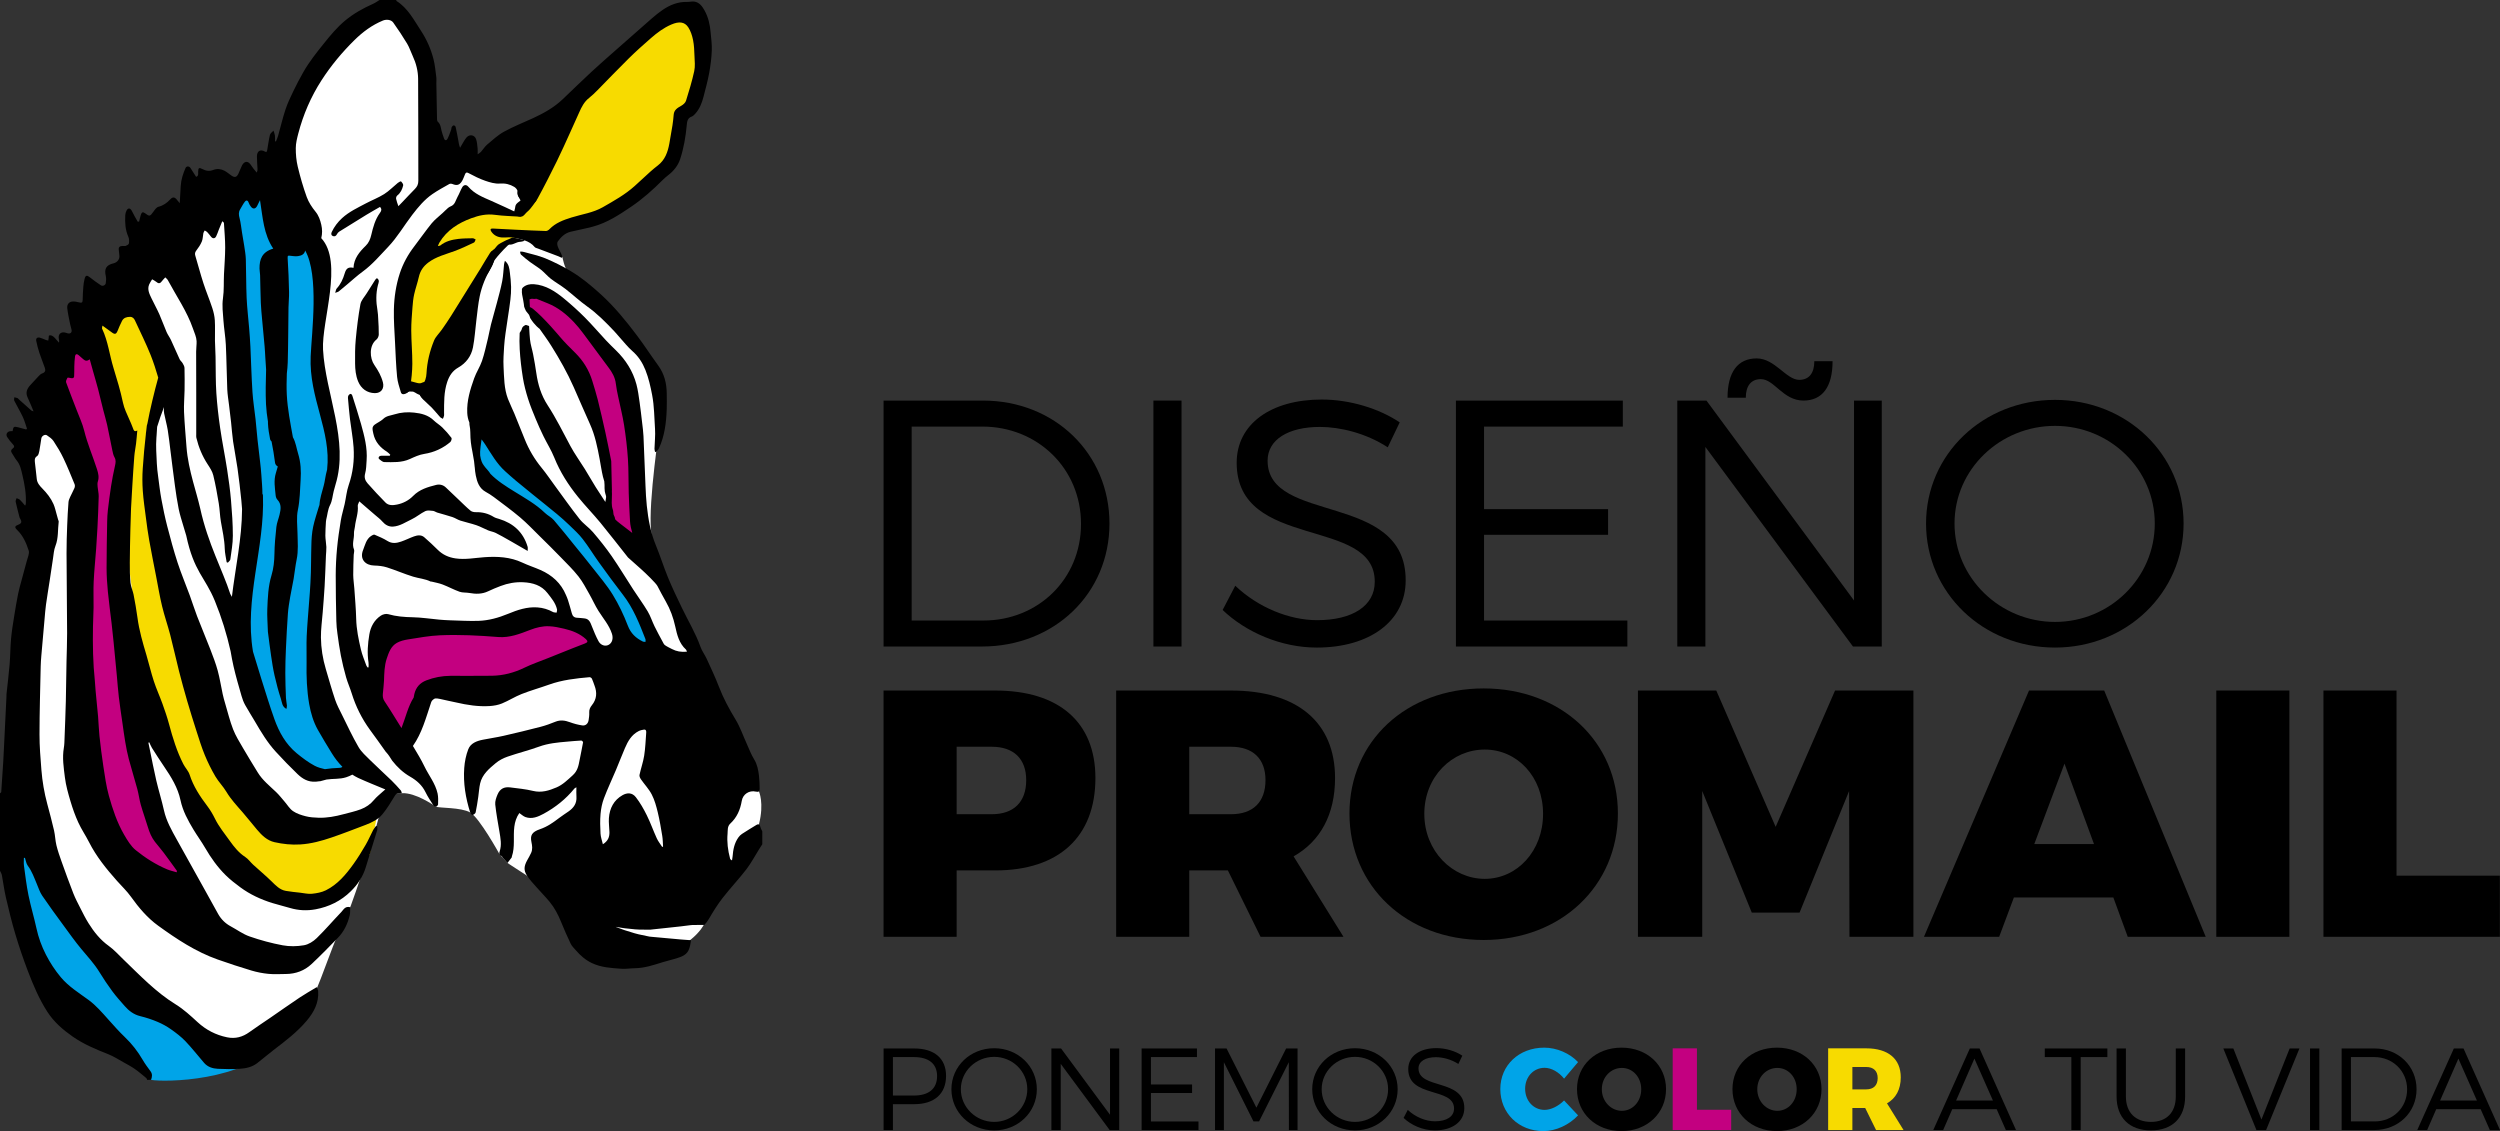 <?xml version="1.0" encoding="utf-8"?>
<!-- Generator: Adobe Illustrator 16.0.0, SVG Export Plug-In . SVG Version: 6.00 Build 0)  -->
<!DOCTYPE svg PUBLIC "-//W3C//DTD SVG 1.1 Tiny//EN" "http://www.w3.org/Graphics/SVG/1.1/DTD/svg11-tiny.dtd">
<svg version="1.1" baseProfile="tiny" id="Capa_1" xmlns="http://www.w3.org/2000/svg" xmlns:xlink="http://www.w3.org/1999/xlink"
	 x="0px" y="0px" width="439.029px" height="198.634px" viewBox="0 0 439.029 198.634" xml:space="preserve">
<rect x="0" y="0" width="439.029" height="198.634" fill="#333333" stroke="none"/>
<path fill="#FFFFFF" d="M6.815,94.844C6.466,91.02,4.457,83.946,4.807,80.54c0.35-3.405,1.31-5.712,2.795-8.139
	c1.484-2.427,0.349-3.649,2.881-8.277c0,0,1.922-4.279,3.755-6.113c1.834-1.834,5.502-6.112,8.034-8.296
	c2.532-2.183,7.073-6.462,10.828-10.042s7.16-5.676,9.693-6.724c2.532-1.048,4.628-1.078,5.326-2.94
	c0.699-1.862,3.406-11.468,6.025-14.524c2.62-3.057,5.414-8.819,8.994-11.003c3.581-2.183,4.101-5.276,6.023-2.856
	c1.924,2.42,5.067,5.825,5.504,9.318s0.262,11.789,0.873,14.496s4.191,2.532,6.375,2.969c2.183,0.437,5.151,1.834,8.819-0.524
	c3.668-2.357,13.797-13.535,18.513-17.988s5.414-7.248,8.732-7.598c3.318-0.349,4.203-1.135,4.722,3.756
	c0.518,4.89-0.38,11.494-1.928,13.622c-1.547,2.128-1.516,1.488-2.969,6.724c-1.453,5.236-2.357,5.152-6.724,8.121
	c-4.366,2.97-11.353,5.152-12.75,6.025c-1.396,0.873-1.833,1.048-1.222,2.445s1.654,2.152,1.654,2.152s0.354,1.862,0.965,2.649
	s5.502,5.503,7.423,7.599s5.589,6.287,6.549,7.858c0.961,1.572,2.97,5.065,2.533,8.558c-0.438,3.493-2.398,16.276-1.897,21.412
	c0.5,5.135,0.353,4.59,1.984,7.144s3.144,7.771,4.89,11.963c1.747,4.191,4.279,11.178,5.852,13.448
	c1.571,2.271,6.21,13.197,6.21,13.197s0.972,2.047,0,5.82c-0.971,3.773-0.185,5.434-4.114,8.926
	c-3.93,3.493-5.576,8.711-5.576,8.711s-0.574,1.217-2.39,2.672c-1.814,1.454-3.629,3.113-5.909,3.025
	c-2.28-0.087-10.751-2.444-13.021-5.763s-9.704-8.577-9.704-8.577l-3.442-2.238l-1.419-1.589c0,0-3.507-6.366-5.124-7.285
	s-5.508-0.747-5.998-1.017s-3.552-2.474-6.004-2.367s-1.861-0.514-2.976,0.98c-1.115,1.493-1.115,3.386-1.115,3.386
	s-0.632,2.29-0.806,2.988c-0.175,0.698-4.104,13.448-5.414,15.544c-1.311,2.096-3.668,9.518-5.152,12.574s-3.668,5.677-6.898,7.859
	c-3.231,2.184-6.637,4.978-13.187,4.803c-6.549-0.175-11.352-0.785-15.02-3.405c-3.667-2.62-10.566-3.493-13.448-13.535
	c-2.881-10.042-4.104-16.417-3.929-26.547s3.405-30.023,4.104-35.97C7.427,102.022,6.815,94.844,6.815,94.844z"/>
<g>
	<g>
		<path d="M194.836,91.941c0,12.278-9.686,21.595-22.396,21.595h-17.276v-43.19h17.463
			C185.211,70.346,194.836,79.663,194.836,91.941z M189.838,92.003c0-9.749-7.65-17.091-17.338-17.091h-12.4v34.06h12.586
			C182.311,108.972,189.838,101.69,189.838,92.003z"/>
		<path d="M207.489,70.346v43.19h-4.938v-43.19H207.489z"/>
		<path d="M231.797,74.973c-5.553,0-9.192,2.222-9.192,5.925c0,11.229,24.311,5.367,24.248,21.039
			c0,7.158-6.356,11.785-15.611,11.785c-6.292,0-12.463-2.714-16.535-6.602l2.22-4.258c4.013,3.825,9.504,6.046,14.379,6.046
			c6.23,0,10.117-2.53,10.117-6.724c0.063-11.537-24.248-5.431-24.248-20.918c0-6.787,5.986-11.105,14.934-11.105
			c4.997,0,10.117,1.604,13.697,4.011l-2.1,4.38C239.82,76.022,235.252,74.973,231.797,74.973z"/>
		<path d="M284.986,70.346v4.566h-24.372v14.499h21.782v4.505h-21.782v15.056h25.173v4.564h-30.109v-43.19H284.986z"/>
		<path d="M309.237,66.581c2.343,0,3.885,3.765,7.465,3.765c3.333,0,5.119-2.407,5.119-6.91h-3.205c0,2.097-0.927,3.271-2.653,3.271
			c-2.284,0-4.258-3.765-7.47-3.765c-3.328,0-5.119,2.407-5.119,6.91h3.208C306.582,67.754,307.51,66.581,309.237,66.581z"/>
		<polygon points="325.588,70.346 325.588,105.454 299.673,70.346 294.551,70.346 294.551,113.536 299.486,113.536 299.486,78.491 
			325.402,113.536 330.46,113.536 330.46,70.346 		"/>
		<path d="M383.464,91.941c0,12.155-9.995,21.78-22.583,21.78c-12.648,0-22.644-9.625-22.644-21.78
			c0-12.156,9.995-21.719,22.644-21.719C373.469,70.223,383.464,79.785,383.464,91.941z M343.236,91.941
			c0,9.563,8.02,17.276,17.645,17.276c9.626,0,17.523-7.713,17.523-17.276s-7.897-17.153-17.523-17.153
			C351.256,74.788,343.236,82.378,343.236,91.941z"/>
		<path d="M192.368,136.63c0,10.305-6.414,16.227-17.585,16.227h-6.785v11.661h-12.835v-43.252h19.62
			C185.954,121.266,192.368,126.817,192.368,136.63z M180.214,137c0-3.765-2.222-5.861-6.046-5.861h-6.17v11.847h6.17
			C177.992,142.985,180.214,140.886,180.214,137z"/>
		<path d="M221.37,164.518l-5.739-11.661h-6.785v11.661h-12.835v-43.252h20.176c11.602,0,18.263,5.552,18.263,15.364
			c0,6.415-2.589,11.106-7.28,13.758l8.763,14.13H221.37z M208.846,142.985h7.341c3.825,0,6.048-2.1,6.048-5.985
			c0-3.765-2.223-5.861-6.048-5.861h-7.341V142.985z"/>
		<path d="M284.121,142.86c0,12.711-9.996,22.213-23.568,22.213c-13.574,0-23.571-9.44-23.571-22.213
			c0-12.709,9.997-21.965,23.571-21.965C274.125,120.896,284.121,130.213,284.121,142.86z M250.126,142.922
			c0,6.54,4.934,11.415,10.612,11.415c5.676,0,10.242-4.875,10.242-11.415s-4.566-11.291-10.242-11.291
			C255,131.631,250.126,136.382,250.126,142.922z"/>
		<path d="M301.399,121.266l10.427,23.94l10.429-23.94h13.761v43.252h-11.23l-0.062-25.606l-8.699,21.349h-8.393l-8.7-21.349v25.606
			h-11.29v-43.252H301.399z"/>
		<path d="M371.127,157.606h-17.464l-2.589,6.911h-13.206l18.45-43.252h13.202l17.831,43.252h-13.695L371.127,157.606z
			 M367.731,148.228l-5.183-14.127l-5.305,14.127H367.731z"/>
		<path d="M402.04,121.266v43.252h-12.833v-43.252H402.04z"/>
		<path d="M420.86,121.266v32.516h18.141v10.736h-30.976v-43.252H420.86z"/>
	</g>
	<g>
		<path d="M166.139,188.932c0,3.152-2.047,4.975-5.588,4.975h-3.745v4.543h-1.639v-14.326h5.384
			C164.092,184.123,166.139,185.881,166.139,188.932z M164.563,188.974c0-2.191-1.494-3.338-4.072-3.338h-3.685v6.755h3.685
			C163.068,192.391,164.563,191.225,164.563,188.974z"/>
		<path d="M182.081,191.285c0,4.033-3.314,7.227-7.49,7.227c-4.195,0-7.511-3.193-7.511-7.227c0-4.031,3.315-7.204,7.511-7.204
			C178.767,184.081,182.081,187.254,182.081,191.285z M168.737,191.285c0,3.173,2.66,5.733,5.854,5.733
			c3.192,0,5.813-2.561,5.813-5.733s-2.62-5.688-5.813-5.688C171.397,185.597,168.737,188.112,168.737,191.285z"/>
		<path d="M186.337,184.123l8.597,11.645v-11.645h1.617v14.326h-1.679l-8.596-11.626v11.626h-1.639v-14.326H186.337z"/>
		<path d="M210.201,184.123v1.513h-8.083v4.812h7.224v1.493h-7.224v4.995h8.35v1.514h-9.987v-14.326H210.201z"/>
		<path d="M215.398,184.123l5.24,10.396l5.22-10.396h2.005v14.326h-1.515l-0.021-11.913l-5.219,10.399h-0.982l-5.199-10.399v11.913
			h-1.556v-14.326H215.398z"/>
		<path d="M245.443,191.285c0,4.033-3.316,7.227-7.491,7.227c-4.195,0-7.51-3.193-7.51-7.227c0-4.031,3.314-7.204,7.51-7.204
			C242.127,184.081,245.443,187.254,245.443,191.285z M232.1,191.285c0,3.173,2.66,5.733,5.853,5.733
			c3.193,0,5.812-2.561,5.812-5.733s-2.618-5.688-5.812-5.688C234.76,185.597,232.1,188.112,232.1,191.285z"/>
		<path d="M252.156,185.655c-1.843,0-3.051,0.738-3.051,1.967c0,3.726,8.064,1.78,8.045,6.98c0,2.374-2.109,3.909-5.179,3.909
			c-2.089,0-4.136-0.901-5.485-2.191l0.736-1.412c1.33,1.27,3.152,2.006,4.77,2.006c2.066,0,3.355-0.838,3.355-2.231
			c0.021-3.826-8.043-1.801-8.043-6.938c0-2.252,1.985-3.684,4.953-3.684c1.658,0,3.357,0.531,4.544,1.329l-0.696,1.455
			C254.816,186.007,253.303,185.655,252.156,185.655z"/>
		<path fill="#00A4E8" d="M271.25,187.519c-1.943,0-3.418,1.577-3.418,3.686c0,2.107,1.475,3.704,3.418,3.704
			c1.105,0,2.436-0.655,3.419-1.656l2.454,2.619c-1.556,1.679-3.908,2.763-6.076,2.763c-4.361,0-7.574-3.153-7.574-7.388
			c0-4.177,3.274-7.268,7.718-7.268c2.167,0,4.48,0.983,5.933,2.539l-2.454,2.905C273.768,188.276,272.438,187.519,271.25,187.519z"
			/>
		<path d="M292.576,191.266c0,4.215-3.314,7.368-7.816,7.368c-4.504,0-7.821-3.131-7.821-7.368c0-4.217,3.317-7.287,7.821-7.287
			C289.262,183.979,292.576,187.069,292.576,191.266z M281.299,191.285c0,2.17,1.639,3.788,3.521,3.788
			c1.884,0,3.398-1.618,3.398-3.788c0-2.169-1.515-3.745-3.398-3.745C282.915,187.54,281.299,189.116,281.299,191.285z"/>
		<path fill="#C30080" d="M298,184.103v10.787h6.018v3.56h-10.274v-14.347H298z"/>
		<path d="M319.877,191.266c0,4.215-3.314,7.368-7.818,7.368c-4.503,0-7.818-3.131-7.818-7.368c0-4.217,3.315-7.287,7.818-7.287
			C316.563,183.979,319.877,187.069,319.877,191.266z M308.6,191.285c0,2.17,1.639,3.788,3.521,3.788
			c1.885,0,3.398-1.618,3.398-3.788c0-2.169-1.514-3.745-3.398-3.745C310.217,187.54,308.6,189.116,308.6,191.285z"/>
		<path fill="#F7DB00" d="M329.456,198.449l-1.904-3.868H325.3v3.868h-4.256v-14.347h6.691c3.85,0,6.06,1.843,6.06,5.094
			c0,2.13-0.861,3.686-2.417,4.565l2.908,4.688H329.456z M325.3,191.307h2.436c1.27,0,2.007-0.696,2.007-1.985
			c0-1.248-0.737-1.945-2.007-1.945H325.3V191.307z"/>
		<path d="M350.638,194.786h-7.798l-1.599,3.663h-1.737l6.425-14.326h1.699l6.407,14.326h-1.782L350.638,194.786z M349.983,193.271
			l-3.255-7.367l-3.214,7.367H349.983z"/>
		<path d="M370.079,184.123v1.513h-4.688v12.813h-1.638v-12.813h-4.665v-1.513H370.079z"/>
		<path d="M377.732,197.019c2.723,0,4.361-1.639,4.361-4.464v-8.432h1.638v8.432c0,3.745-2.253,5.957-5.999,5.957
			c-3.765,0-6.037-2.212-6.037-5.957v-8.432h1.638v8.432C373.333,195.38,375.01,197.019,377.732,197.019z"/>
		<path d="M392.202,184.123l4.934,12.485l4.953-12.485h1.719l-5.854,14.326h-1.699l-5.812-14.326H392.202z"/>
		<path d="M407.306,184.123v14.326h-1.638v-14.326H407.306z"/>
		<path d="M424.375,191.285c0,4.075-3.213,7.164-7.429,7.164h-5.73v-14.326h5.791C421.183,184.123,424.375,187.212,424.375,191.285z
			 M422.718,191.307c0-3.233-2.538-5.671-5.751-5.671h-4.113v11.3h4.174C420.22,196.936,422.718,194.52,422.718,191.307z"/>
		<path d="M435.631,194.786h-7.799l-1.597,3.663h-1.738l6.427-14.326h1.699l6.406,14.326h-1.782L435.631,194.786z M434.977,193.271
			l-3.254-7.367l-3.214,7.367H434.977z"/>
	</g>
	<g>
		<path fill-rule="evenodd" fill="#00A4E8" d="M110.056,113.97c2.738,0.78,6.162,4.107,4.988,0
			c-1.174-4.108-4.891-11.054-8.021-15.257c-3.129-4.205-8.018-9.486-12.419-14.375c-4.401-4.891-8.508-10.604-9.388-10.631
			c-0.881-0.028-1.956,2.123-1.761,3.785c0.195,1.663-0.272,4.4,1.136,6.063c1.407,1.661,3.558,4.204,5.905,5.378
			c2.347,1.174,7.239,4.778,9.291,7.083s7.333,10.324,8.018,14.04C108.492,113.773,110.056,113.97,110.056,113.97z"/>
		<path fill-rule="evenodd" fill="#F7DB00" d="M110.7,8.101c1.218-1.42,3.873-4.467,6.402-5.075c2.528-0.609,5.47-2.436,5.572-0.609
			c0.103,1.827-0.099,11.063-0.81,13.094c-0.713,2.03-2.132,3.249-2.64,6.294c-0.508,3.044,0.305,5.784-3.756,9.031
			c-4.062,3.248-9.335,7.41-13.245,8.527c-3.908,1.116-2.949,2.288-5.813,2.362c-2.865,0.074-2.306-0.643-5.086,0
			c-2.781,0.642-2.015,0.637-3.666,2.046c-1.651,1.408-1.333,2.917-4.16,6.147c-2.829,3.229-0.713,5.917-2.538,8.743
			c-1.827,2.826-3.665,8.356-4.878,9.245c-1.214,0.891-2.471-0.037-3.244,0c-0.772,0.038-1.261,0.013-1.848-2.238
			S70,54.459,70.507,51.224c0.507-3.234,3.147-5.873,4.465-8.411c1.319-2.537,3.755-5.074,4.872-5.987
			c1.117-0.914,1.118-1.93,3.655-1.016c2.536,0.913,3.473,0.914,4.78,1.319c1.309,0.406,1.383,0.86,2.901,0.412
			c1.52-0.447,1.573-0.698,1.959-3.51c0.387-2.811,1.624-6.442,2.538-8.168c0.913-1.726,4.469-7.918,6.547-10.05
			C104.305,13.683,110.7,8.101,110.7,8.101z"/>
		<path fill-rule="evenodd" fill="#C30080" d="M93.435,51.397c0.6,0,2.557,0.331,2.977,0.465c0.419,0.135,5.48,3.595,5.813,4.194
			c0.333,0.6,2.598,4.463,4.729,6.526c2.129,2.063,3.794,5.593,3.86,9.521c0.066,3.928,0.399,10.72,0.732,15.047
			c0.333,4.326,0.532,8.653,0.399,8.854c-0.132,0.2-4.061-2.53-4.594-3.263c-0.534-0.731-0.602-3.66-0.468-4.594
			c0.135-0.932-0.663-10.519-0.93-12.717c-0.267-2.197-2.73-8.055-5.993-12.583c-3.262-4.528-6.233-7.257-7.191-8.655
			C91.812,52.795,93.435,51.397,93.435,51.397z"/>
		<path fill="#C30080" d="M70.507,130.807c0,0-0.003-3.198,1.862-5.567c1.861-2.368,2.199-4.401,4.117-4.401
			c1.919,0,12.749-0.79,15.684-1.691c2.932-0.901,10.603-3.157,11.168-3.608c0.564-0.452,0.563-3.498,0-4.515
			c-0.563-1.016-4.15-2.439-6.927-2.46c-2.774-0.022-13.494,1.352-13.945,1.333c-2.819-0.111-10.718-0.111-11.959-0.111
			s-3.434,0.563-4.029,3.494c-0.597,2.935-1.064,4.966-1.057,6.885C65.431,122.081,70.507,130.807,70.507,130.807z"/>
		<path fill="#00A4E8" d="M40.473,35.412c0,0,0.511,1.608,0.927,4.831c0.415,3.222,0.013,5.771,0.952,14.493
			c0.938,8.724,2.147,19.729,2.014,25.231c-0.136,5.502-0.674,13.145-1.076,18.247c-0.4,5.104-2.145,11.279-0.268,18.524
			c1.879,7.246,4.428,13.421,6.308,15.03c1.881,1.611,2.406,4.974,6.309,4.026c3.902-0.946,6.313-0.001,6.714-1.343
			c0.398-1.34-6.58-9.796-6.58-14.896s0.135-20.401,0.269-22.682c0.135-2.279,2.225-11.398,2.915-14.493
			c0.692-3.095-1.304-8.989-1.841-11.81c-0.536-2.819-0.805-12.884-0.805-15.299c0-2.416-0.721-11.275-2.174-14.227
			c-1.451-2.951-4.404-3.892-5.746-5.636c-1.341-1.745-2.685-1.073-4.967-1.478C41.145,33.532,40.473,35.412,40.473,35.412z"/>
		<path fill-rule="evenodd" fill="#F7DB00" d="M66.478,141.764l-1.544,8.255c-2.505,3.244-0.353,6.482-6.773,7.292
			c-6.42,0.811-11.757-2.045-16.3-4.21c0,0-7.036-6.965-7.567-9.231c-0.53-2.267-6.522-16.528-7.656-19.519
			c-1.135-2.992-5.309-32.112-5.152-37.649c0.158-5.536,1.583-7.51-0.195-11.448c-1.778-3.939-4.207-15.276-4.855-17.868
			c-0.648-2.59,1.619-4.913,3.077-5.695c1.458-0.781,4.695-0.807,5.991,1.717c1.297,2.521,4.536,15.459,4.212,15.631
			c-0.323,0.171-2.965,0.077-3.237,12.966c-0.273,12.891,2.428,18.787,4.857,26.561c2.429,7.773,5.345,19.633,8.908,26.092
			c3.563,6.46,5.521,10.834,9.643,10.997c4.122,0.16,10.282-1.136,12.467-1.946C64.534,142.897,66.478,141.764,66.478,141.764z"/>
		<path fill-rule="evenodd" fill="#C30080" d="M8.993,69.231c0,0,3.898,5.337,4.586,10.141c0.688,4.808-0.458,10.539,0,13.75
			c0.457,3.21,2.042,23.539,1.595,31.374c-0.448,7.833-1.136,15.445,2.762,20.467c3.897,5.021,8.942,9.376,12.61,13.273
			c3.667,3.899,3.943,0.562,3.667-2.521c-0.274-3.082-1.604-4.47-3.896-7.396c-2.294-2.923-6.649-13.24-7.108-19.201
			s-2.294-20.953-2.523-25.726c-0.229-4.77,1.227-19.511,0.957-22.229s-0.038-8.01-1.644-12.128
			c-1.605-4.116-3.212-11.913-3.898-11.913c-0.688,0-3.438,4.496-4.585,4.655C10.368,61.939,8.993,69.231,8.993,69.231z"/>
		<path fill-rule="evenodd" fill="#00A4E8" d="M53.854,176.978c-0.283,0.096-11.696,11.438-17.143,6.901
			c-5.447-4.536-10.359-6.9-13.857-10.587s-9.546-10.489-12.099-15.782c-2.552-5.292-3.308-8.926-5.387-9.189
			c-2.079-0.262-4.63-1.207-3.874,4.463c0.755,5.671,0.852,10.87,3.402,15.407c2.551,4.536,5.104,7.655,8.979,10.68
			c3.873,3.022,11.881,10.624,12.649,10.768c2.344,0.43,16.459,0.289,22.034-6.516c5.576-6.806,5.576-6.806,5.576-6.806"/>
		<path fill-rule="evenodd" d="M91.42,38.054c-1.506-0.103-3.024-0.122-4.518-0.327c-1.459-0.199-2.803,0.104-4.13,0.594
			c-2.297,0.849-4.297,2.106-5.6,4.266c-0.098,0.164-0.158,0.349-0.278,0.617c0.217-0.042,0.343-0.029,0.414-0.086
			c0.929-0.752,2.04-1.031,3.185-1.163c0.835-0.096,1.682-0.101,2.525-0.114c0.169-0.003,0.341,0.139,0.512,0.214
			c-0.098,0.185-0.147,0.47-0.299,0.54c-1.113,0.523-2.226,1.057-3.377,1.484c-1.589,0.587-3.251,0.978-4.641,2.025
			c-0.866,0.653-1.425,1.466-1.663,2.538c-0.227,1.021-0.59,2.016-0.818,3.038c-0.164,0.738-0.239,1.502-0.295,2.259
			c-0.102,1.363-0.226,2.729-0.218,4.093c0.011,1.949,0.197,3.898,0.189,5.849c-0.005,1.355-0.167,2.718-0.343,4.064
			c-0.064,0.492-0.317,0.98-0.875,1.207c-0.393,0.159-0.691,0.087-0.802-0.293c-0.257-0.883-0.569-1.769-0.654-2.674
			c-0.189-1.991-0.266-3.995-0.361-5.992c-0.094-1.949-0.248-3.902-0.204-5.849c0.049-2.15,0.37-4.291,1.04-6.345
			c0.565-1.722,1.439-3.306,2.553-4.752c1.023-1.33,1.975-2.717,3.033-4.016c0.553-0.675,1.277-1.214,1.922-1.814
			c0.132-0.121,0.251-0.26,0.389-0.375c0.329-0.275,0.623-0.654,1.004-0.791c0.824-0.3,0.896-1.083,1.241-1.688
			c0.309-0.537,0.506-1.137,0.817-1.673c0.262-0.454,0.714-0.521,1.06-0.114c1.087,1.274,2.569,1.854,4.041,2.495
			c1.655,0.718,3.276,1.508,4.911,2.27c0.135,0.063,0.263,0.141,0.395,0.211C91.523,37.854,91.473,37.953,91.42,38.054z"/>
		<path fill-rule="evenodd" d="M86.934,43.951c0.033,1.13-0.17,2.177-0.766,3.188c-0.894,1.518-1.565,3.155-1.922,4.88
			c-0.287,1.396-0.414,2.825-0.592,4.241c-0.199,1.586-0.29,3.19-0.596,4.75c-0.301,1.533-1.201,2.75-2.584,3.54
			c-1.014,0.575-1.579,1.448-1.94,2.535c-0.593,1.775-0.544,3.603-0.551,5.431c0,0.169,0.028,0.345-0.006,0.508
			c-0.039,0.184-0.132,0.354-0.199,0.529c-0.168-0.102-0.37-0.171-0.497-0.31c-0.49-0.537-0.935-1.117-1.44-1.639
			c-0.493-0.513-1.058-0.957-1.555-1.466c-0.869-0.892-0.797-1.746-0.153-2.483c0.552-0.629,0.728-1.364,0.767-2.091
			c0.106-2.003,0.574-3.92,1.324-5.753c0.288-0.706,0.915-1.273,1.365-1.918c0.556-0.797,1.111-1.595,1.625-2.417
			c1.747-2.785,3.479-5.581,5.208-8.377c0.55-0.89,1.061-1.811,1.632-2.687c0.169-0.263,0.483-0.432,0.729-0.643
			C86.833,43.831,86.886,43.893,86.934,43.951z"/>
		<path fill-rule="evenodd" d="M115.03,79.35c-0.034-0.182-0.101-0.362-0.095-0.542c0.031-1.163,0.175-2.334,0.095-3.488
			c-0.139-1.984-0.126-3.978-0.507-5.955c-0.286-1.494-0.613-2.959-1.174-4.371c-0.509-1.285-1.229-2.406-2.292-3.336
			c-0.825-0.724-1.511-1.609-2.252-2.427c-0.313-0.344-0.604-0.712-0.927-1.052c-1.495-1.579-3.015-3.12-4.803-4.393
			c-1.316-0.938-2.499-2.057-3.778-3.045c-0.817-0.631-1.73-1.141-2.549-1.772c-0.612-0.475-1.111-1.091-1.713-1.578
			c-0.617-0.497-1.312-0.897-1.947-1.37c-0.552-0.41-1.084-0.85-1.595-1.307c-0.118-0.104-0.114-0.343-0.169-0.52
			c0.169,0.004,0.348-0.028,0.505,0.016c1.313,0.367,2.666,0.637,3.918,1.15c1.544,0.638,3.049,1.402,4.484,2.254
			c1.887,1.118,3.567,2.529,5.201,4.006c2.427,2.192,4.473,4.705,6.425,7.297c1.291,1.713,2.455,3.52,3.718,5.251
			c1.086,1.486,1.5,3.154,1.512,4.952c0.009,0.91,0.028,1.822-0.003,2.729c-0.084,2.365-0.366,4.696-1.363,6.878
			c-0.11,0.242-0.331,0.432-0.5,0.645C115.156,79.365,115.094,79.355,115.03,79.35z"/>
		<path fill-rule="evenodd" d="M68.537,79.857c-0.188-0.173-0.355-0.382-0.568-0.514c-1.219-0.757-2.101-1.758-2.407-3.194
			c-0.069-0.324-0.156-0.658-0.136-0.981c0.014-0.202,0.177-0.448,0.345-0.574c0.501-0.37,1.103-0.622,1.545-1.045
			c0.574-0.545,1.289-0.57,1.965-0.786c1.131-0.358,2.292-0.428,3.436-0.305c1.248,0.132,2.476,0.424,3.441,1.36
			c0.464,0.451,1.041,0.784,1.503,1.235c0.583,0.573,1.131,1.189,1.621,1.841c0.097,0.129-0.042,0.604-0.218,0.746
			c-1.329,1.109-2.839,1.802-4.577,2.075c-0.856,0.134-1.689,0.517-2.489,0.884c-1.454,0.67-2.982,0.569-4.51,0.547
			c-0.171-0.004-0.358-0.109-0.502-0.217c-0.196-0.146-0.526-0.366-0.505-0.509c0.063-0.415,0.455-0.401,0.803-0.392
			c0.389,0.009,0.777,0.001,1.165,0.001C68.478,79.973,68.508,79.914,68.537,79.857z"/>
		<path fill-rule="evenodd" d="M66.197,48.848c0.548,0.364,0.267,0.837,0.17,1.223c-0.368,1.475-0.341,2.942-0.079,4.427
			c0.087,0.494,0.104,1.003,0.13,1.505c0.049,0.918,0.116,1.837,0.098,2.752c-0.007,0.3-0.182,0.689-0.41,0.874
			c-1.315,1.047-1.197,3.264-0.369,4.464c0.655,0.945,1.215,1.922,1.508,3.058c0.269,1.042-0.285,1.903-1.422,1.888
			c-1.36-0.02-2.413-0.79-2.935-2.062c-0.42-1.025-0.517-2.089-0.53-3.158c-0.019-1.407-0.014-2.822,0.118-4.222
			c0.195-2.066,0.443-4.135,0.818-6.175c0.127-0.68,0.709-1.277,1.099-1.904c0.482-0.781,0.98-1.555,1.472-2.331
			c0.039-0.063,0.078-0.127,0.131-0.18C66.058,48.944,66.135,48.896,66.197,48.848z"/>
		<path d="M124.795,5.696c-0.116-1.355-0.404-2.674-1.075-3.869c-0.401-0.714-0.886-1.409-1.778-1.545
			c-0.411-0.063-0.849,0.065-1.272,0.054c-1.61-0.046-3.047,0.541-4.317,1.413c-1.268,0.872-2.397,1.949-3.566,2.961
			c-1.595,1.382-3.174,2.782-4.754,4.184c-1.4,1.239-2.813,2.466-4.183,3.738c-1.699,1.578-3.36,3.2-5.04,4.802
			c-1.52,1.445-3.32,2.451-5.208,3.319c-1.704,0.783-3.46,1.475-5.101,2.378c-1.074,0.592-2.006,1.464-2.955,2.263
			c-0.419,0.354-0.711,0.857-1.082,1.273c-0.13,0.148-0.322,0.238-0.584,0.427c0-0.44,0.028-0.726-0.005-1.003
			c-0.069-0.564-0.087-1.16-0.281-1.684c-0.266-0.719-1.12-0.867-1.638-0.297c-0.367,0.404-0.606,0.922-0.901,1.392
			c-0.092,0.146-0.172,0.299-0.257,0.448c-0.196-0.455-0.245-0.89-0.321-1.318c-0.142-0.781-0.288-1.561-0.462-2.336
			c-0.024-0.119-0.209-0.281-0.322-0.281c-0.117,0-0.277,0.144-0.349,0.267c-0.078,0.134-0.056,0.323-0.112,0.477
			c-0.204,0.545-0.383,1.107-0.651,1.621c-0.155,0.297-0.455,0.367-0.606-0.063c-0.158-0.448-0.322-0.899-0.436-1.362
			c-0.138-0.553-0.165-1.139-0.643-1.559c-0.105-0.091-0.148-0.296-0.15-0.451c-0.048-2.089-0.082-4.178-0.118-6.269
			c-0.007-0.378,0.039-0.761-0.01-1.132c-0.141-1.063-0.231-2.146-0.497-3.181c-0.457-1.772-1.197-3.446-2.207-4.981
			c-1.242-1.891-2.285-3.955-4.297-5.216C69.588,0.146,69.603,0.057,69.598,0c-0.984,0-1.965,0-2.948,0
			c-0.373,0.226-0.729,0.493-1.127,0.667c-1.779,0.795-3.47,1.735-4.97,2.994c-1.382,1.159-2.518,2.529-3.645,3.936
			c-1.306,1.623-2.599,3.243-3.63,5.053c-0.625,1.095-1.212,2.211-1.757,3.347c-0.511,1.063-1.024,2.135-1.393,3.25
			c-0.496,1.499-0.85,3.046-1.28,4.567c-0.098,0.346-0.254,0.676-0.384,1.016c-0.056-0.008-0.113-0.013-0.17-0.018
			c0-0.336,0.035-0.676-0.012-1.006c-0.039-0.294-0.167-0.578-0.257-0.866c-0.215,0.248-0.553,0.465-0.622,0.749
			c-0.213,0.895-0.327,1.816-0.487,2.727c-0.021,0.102-0.093,0.194-0.144,0.291c-0.076-0.027-0.155-0.039-0.219-0.076
			c-0.798-0.477-1.43-0.129-1.433,0.825c0,0.746,0.07,1.496,0.104,2.242c0.007,0.179-0.015,0.36-0.141,0.606
			c-0.192-0.23-0.396-0.458-0.577-0.697c-0.189-0.249-0.351-0.521-0.543-0.77c-0.558-0.719-1.145-0.393-1.453,0.2
			c-0.244,0.474-0.406,0.989-0.642,1.467c-0.32,0.65-0.648,0.724-1.243,0.317c-0.414-0.282-0.79-0.629-1.23-0.852
			c-0.611-0.307-1.276-0.385-1.942-0.125c-0.663,0.26-1.288,0.176-1.909-0.155c-0.594-0.316-0.732-0.216-0.746,0.471
			c-0.008,0.339,0.111,0.736-0.358,0.891c-0.338-0.53-0.661-1.06-1.007-1.575c-0.224-0.336-0.697-0.328-0.854,0.033
			c-0.437,1-0.774,2.035-0.84,3.139c-0.057,0.969-0.11,1.938-0.173,3.03c-0.186-0.224-0.323-0.373-0.445-0.534
			c-0.419-0.559-0.764-0.627-1.217-0.139c-0.581,0.627-1.219,1.09-2.081,1.307c-0.35,0.088-0.644,0.535-0.888,0.874
			c-0.604,0.835-0.676,0.857-1.47,0.253c-0.126-0.097-0.368-0.199-0.462-0.142c-0.142,0.087-0.23,0.301-0.285,0.478
			c-0.113,0.369-0.192,0.75-0.284,1.125c-0.082,0.011-0.164,0.021-0.245,0.032c-0.176-0.306-0.357-0.61-0.525-0.92
			c-0.187-0.34-0.345-0.692-0.539-1.027c-0.282-0.49-0.654-0.496-0.903-0.006c-0.121,0.239-0.208,0.519-0.222,0.785
			c-0.07,1.312-0.01,2.602,0.547,3.838c0.15,0.335,0.147,0.776,0.094,1.149c-0.022,0.167-0.331,0.34-0.543,0.422
			c-0.181,0.071-0.411,0.006-0.617,0.019c-0.408,0.024-0.683,0.18-0.625,0.657c0.045,0.351,0.068,0.702,0.11,1.053
			c0.072,0.584-0.349,1.181-1.022,1.336c-1.321,0.304-1.657,0.988-1.364,2.237c0.093,0.394,0.056,0.837-0.005,1.247
			c-0.055,0.375-0.534,0.589-0.859,0.378c-0.664-0.437-1.312-0.904-1.932-1.398c-0.524-0.416-0.755-0.388-0.928,0.261
			c-0.123,0.46-0.188,0.943-0.225,1.421c-0.062,0.765-0.098,1.533-0.114,2.3c-0.01,0.458-0.181,0.534-0.604,0.421
			c-0.408-0.108-0.856-0.201-1.265-0.147c-0.607,0.081-0.899,0.592-0.839,1.144c0.104,0.947,0.323,1.886,0.508,2.825
			c0.066,0.342,0.194,0.673,0.256,1.018c0.08,0.462-0.25,0.724-0.704,0.585c-0.106-0.031-0.21-0.071-0.315-0.101
			c-0.866-0.255-1.418,0.269-1.212,1.141c0.043,0.178,0.075,0.354,0.01,0.594c-0.235-0.27-0.461-0.549-0.709-0.804
			c-0.154-0.161-0.325-0.322-0.521-0.415c-0.146-0.069-0.368-0.088-0.503-0.021c-0.08,0.039-0.054,0.29-0.076,0.446
			c-0.022,0.146-0.047,0.294-0.07,0.44c-0.133-0.032-0.27-0.054-0.396-0.102c-0.36-0.136-0.706-0.317-1.077-0.413
			c-0.438-0.112-0.729,0.104-0.638,0.563c0.143,0.717,0.331,1.432,0.559,2.125c0.294,0.893,0.661,1.761,0.963,2.65
			c0.152,0.443,0.034,0.779-0.486,0.944c-0.25,0.081-0.464,0.321-0.659,0.521c-0.455,0.471-0.887,0.97-1.337,1.443
			c-0.633,0.666-0.994,1.368-0.536,2.304c0.363,0.746,0.657,1.524,1.026,2.394c-0.177-0.07-0.315-0.088-0.401-0.162
			c-0.744-0.654-1.48-1.32-2.218-1.982c-0.069-0.063-0.123-0.162-0.203-0.19c-0.18-0.065-0.372-0.095-0.559-0.139
			c-0.006,0.201-0.086,0.441-0.006,0.599c0.482,0.96,1.041,1.881,1.498,2.851c0.308,0.658,0.494,1.372,0.735,2.061
			c-0.049,0.046-0.097,0.095-0.146,0.142c-0.465-0.126-0.928-0.264-1.396-0.379c-0.774-0.191-0.855-0.134-0.986,0.666
			c-0.16,0.009-0.332-0.005-0.492,0.027c-0.501,0.101-0.739,0.596-0.457,1.02c0.298,0.449,0.629,0.882,1,1.268
			c0.28,0.29,0.301,0.5-0.018,0.729c-0.34,0.246-0.371,0.512-0.13,0.855c0.286,0.408,0.497,0.874,0.815,1.254
			c0.61,0.729,0.782,1.625,0.99,2.495c0.404,1.686,0.709,3.39,0.611,5.138c-0.004,0.067-0.051,0.133-0.123,0.306
			c-0.326-0.375-0.587-0.722-0.895-1.017c-0.152-0.147-0.396-0.202-0.598-0.299c-0.061,0.208-0.206,0.438-0.166,0.623
			c0.198,0.918,0.445,1.828,0.679,2.739c0.021,0.088,0.075,0.169,0.122,0.249c0.327,0.57,0.239,0.833-0.364,1.06
			c-0.589,0.222-0.653,0.454-0.198,0.891c1.053,1.006,1.622,2.312,2.052,3.64c0.169,0.516-0.178,1.214-0.332,1.815
			c-0.307,1.194-0.647,2.379-0.966,3.57c-0.195,0.729-0.41,1.457-0.557,2.197c-0.255,1.287-0.48,2.58-0.684,3.878
			c-0.211,1.334-0.435,2.672-0.558,4.016c-0.136,1.49-0.128,2.995-0.251,4.486c-0.145,1.742-0.362,3.477-0.548,5.215
			c-0.016,0.15-0.001,0.302-0.009,0.453c-0.15,3.067-0.301,6.135-0.451,9.206c-0.039,0.766-0.069,1.534-0.117,2.301
			c-0.108,1.753-0.222,3.507-0.349,5.258c-0.005,0.084-0.142,0.157-0.218,0.233c0,4.535,0,9.068,0,13.603
			c0.114,0.258,0.279,0.504,0.33,0.774c0.249,1.306,0.405,2.631,0.707,3.924c0.5,2.15,1.02,4.302,1.652,6.416
			c0.652,2.185,1.387,4.35,2.199,6.479c0.947,2.485,1.986,4.944,3.434,7.188c1.147,1.774,2.722,3.144,4.45,4.347
			c1.925,1.341,4.062,2.229,6.229,3.084c0.933,0.367,1.791,0.927,2.675,1.414c0.675,0.376,1.36,0.739,1.992,1.179
			c0.699,0.486,1.346,1.049,2.006,1.589c0.089,0.074,0.114,0.221,0.171,0.334c0.228,0,0.452,0,0.681,0
			c0.181-0.514,0.278-1.007-0.083-1.503c-0.478-0.655-0.976-1.309-1.382-2.011c-0.858-1.479-1.885-2.805-3.126-3.99
			c-1.021-0.975-1.96-2.04-2.904-3.094c-1.095-1.224-2.159-2.478-3.494-3.453c-1.687-1.238-3.481-2.332-4.856-3.975
			c-1.032-1.236-1.896-2.561-2.623-3.98c-0.751-1.467-1.309-3-1.658-4.623c-0.424-1.942-1.004-3.85-1.4-5.798
			c-0.351-1.721-0.556-3.474-0.795-5.217c-0.059-0.439-0.008-0.894-0.008-1.343c0.061-0.001,0.124-0.006,0.186-0.008
			c0.158,0.463,0.213,1.004,0.494,1.375c0.737,0.979,1.126,2.11,1.591,3.215c0.294,0.696,0.528,1.438,0.946,2.054
			c1.194,1.762,2.459,3.478,3.715,5.192c1.031,1.407,2.04,2.833,3.152,4.171c1.107,1.33,2.286,2.591,3.194,4.079
			c0.702,1.152,1.458,2.274,2.261,3.36c0.662,0.896,1.417,1.729,2.151,2.568c0.745,0.852,1.602,1.511,2.749,1.788
			c1.035,0.251,2.058,0.588,3.037,1.002c0.828,0.349,1.632,0.795,2.367,1.313c0.893,0.63,1.781,1.307,2.534,2.094
			c1.156,1.211,2.185,2.543,3.285,3.811c0.624,0.714,1.497,0.979,2.39,1.025c1.285,0.067,2.579,0.078,3.863-0.002
			c1.067-0.066,2.137-0.295,3.021-0.967c0.992-0.752,1.927-1.581,2.916-2.335c2.066-1.571,4.128-3.137,5.815-5.137
			c1.274-1.513,2.15-3.161,2.01-5.204c-0.018-0.223-0.156-0.437-0.253-0.694c-1.078,0.654-2.067,1.205-3.003,1.832
			c-1.738,1.16-3.442,2.372-5.164,3.555c-1.22,0.839-2.463,1.646-3.661,2.512c-1.191,0.861-2.467,1.211-3.922,0.907
			c-1.971-0.406-3.689-1.296-5.161-2.65c-1.223-1.124-2.435-2.251-3.856-3.129c-3.485-2.146-6.282-5.1-9.2-7.908
			c-0.834-0.804-1.617-1.687-2.549-2.354c-1.5-1.072-2.597-2.459-3.552-3.98c-0.537-0.854-0.987-1.767-1.446-2.669
			c-0.436-0.853-0.885-1.708-1.235-2.599c-0.725-1.853-1.4-3.724-2.069-5.598c-0.334-0.934-0.662-1.877-0.896-2.84
			c-0.204-0.844-0.219-1.731-0.412-2.577c-0.358-1.563-0.775-3.112-1.19-4.661c-0.53-1.973-0.875-3.98-1.035-6.012
			c-0.164-2.07-0.335-4.148-0.331-6.225c0.004-3.971,0.127-7.942,0.209-11.913c0.013-0.635,0.061-1.271,0.113-1.905
			c0.183-2.135,0.372-4.27,0.563-6.403c0.078-0.854,0.135-1.712,0.254-2.56c0.195-1.412,0.437-2.817,0.65-4.227
			c0.195-1.282,0.372-2.567,0.577-3.849c0.116-0.746,0.156-1.531,0.43-2.221c0.552-1.399,0.394-2.862,0.576-4.293
			c0.011-0.097-0.069-0.206-0.1-0.312c-0.08-0.283-0.153-0.569-0.237-0.852c-0.186-0.634-0.314-1.294-0.578-1.896
			c-0.46-1.045-1.162-1.929-1.966-2.746c-0.452-0.46-0.911-0.965-0.975-1.693c-0.079-0.942-0.23-1.881-0.316-2.822
			c-0.038-0.425-0.127-0.861,0.386-1.176c0.222-0.138,0.32-0.56,0.381-0.869c0.147-0.744,0.224-1.499,0.357-2.247
			c0.078-0.434,0.648-0.755,0.979-0.528c0.423,0.287,0.882,0.599,1.156,1.011c0.641,0.967,1.245,1.969,1.743,3.014
			c0.716,1.497,1.331,3.043,1.965,4.578c0.076,0.186,0.051,0.46-0.027,0.65c-0.221,0.525-0.509,1.024-0.744,1.545
			c-0.13,0.295-0.279,0.608-0.305,0.923c-0.102,1.363-0.182,2.728-0.23,4.093c-0.062,1.634-0.119,3.273-0.114,4.908
			c0.019,4.678,0.083,9.355,0.1,14.033c0.007,1.654-0.073,3.311-0.104,4.965c-0.044,2.317-0.062,4.633-0.119,6.949
			c-0.054,2.159-0.142,4.317-0.225,6.473c-0.021,0.579-0.026,1.166-0.124,1.734c-0.302,1.748-0.031,3.48,0.183,5.197
			c0.176,1.417,0.574,2.817,0.982,4.193c0.376,1.269,0.822,2.527,1.373,3.73c0.543,1.186,1.289,2.277,1.881,3.443
			c1.277,2.526,3.04,4.695,4.904,6.797c0.826,0.93,1.745,1.795,2.465,2.802c1.367,1.912,2.874,3.704,4.77,5.076
			c3.26,2.36,6.621,4.586,10.457,5.941c1.961,0.692,3.938,1.341,5.931,1.938c0.97,0.289,1.981,0.487,2.987,0.583
			c1.016,0.1,2.045,0.029,3.07,0.022c1.722-0.011,3.259-0.585,4.503-1.751c1.593-1.487,3.111-3.055,4.632-4.615
			c1.071-1.1,1.702-2.457,2.062-3.931c0.112-0.463,0.061-0.964,0.083-1.43c-0.896-0.238-1.171,0.441-1.555,0.842
			c-1.456,1.514-2.815,3.122-4.32,4.584c-0.599,0.585-1.437,1.116-2.24,1.255c-1.213,0.21-2.521,0.236-3.73,0.011
			c-1.965-0.364-3.92-0.896-5.81-1.553c-1.169-0.403-2.207-1.181-3.313-1.774c-0.947-0.506-1.681-1.231-2.206-2.155
			c-0.791-1.398-1.555-2.813-2.336-4.217c-1.642-2.954-3.285-5.906-4.931-8.856c-0.915-1.646-1.846-3.274-2.263-5.15
			c-0.392-1.763-0.938-3.49-1.349-5.248c-0.424-1.816-0.766-3.65-1.145-5.477c-0.08-0.384-0.16-0.768-0.241-1.152
			c0.055-0.021,0.108-0.04,0.162-0.061c0.152,0.324,0.27,0.666,0.459,0.962c0.704,1.111,1.408,2.219,2.15,3.304
			c1.248,1.826,2.41,3.714,2.87,5.894c0.402,1.897,1.301,3.533,2.272,5.149c0.658,1.092,1.418,2.124,2.057,3.227
			c1.012,1.748,2.174,3.38,3.607,4.794c0.792,0.779,1.68,1.473,2.579,2.133c1.691,1.246,3.581,2.121,5.58,2.746
			c1.036,0.323,2.098,0.567,3.137,0.879c1.48,0.441,2.991,0.509,4.485,0.232c2.361-0.435,4.467-1.468,6.187-3.162
			c1.198-1.183,2.125-2.561,2.623-4.195c0.667-2.187,1.355-4.365,2.016-6.552c0.062-0.207,0.008-0.451,0.008-0.676
			c-0.074-0.017-0.146-0.031-0.221-0.048c-0.167,0.234-0.366,0.454-0.496,0.706c-0.448,0.865-0.829,1.766-1.317,2.605
			c-0.669,1.148-1.365,2.29-2.142,3.369c-1.32,1.84-2.777,3.587-4.853,4.617c-0.738,0.365-1.616,0.524-2.447,0.606
			c-0.688,0.068-1.403-0.112-2.105-0.193c-0.829-0.095-1.663-0.167-2.483-0.314c-1.057-0.191-1.75-0.942-2.486-1.661
			c-1.04-1.02-2.167-1.952-3.241-2.938c-0.479-0.439-0.862-1.01-1.396-1.355c-1.135-0.74-1.935-1.748-2.708-2.829
			c-0.916-1.28-1.917-2.495-2.616-3.923c-0.374-0.761-0.813-1.503-1.324-2.179c-1.289-1.704-2.453-3.457-3.116-5.526
			c-0.216-0.663-0.773-1.211-1.099-1.85c-1.139-2.227-1.865-4.604-2.509-7.013c-0.323-1.208-0.731-2.396-1.155-3.574
			c-0.479-1.331-1.078-2.627-1.517-3.972c-0.493-1.504-0.843-3.054-1.296-4.568c-0.65-2.176-1.286-4.352-1.583-6.612
			c-0.181-1.356-0.422-2.706-0.683-4.047c-0.133-0.686-0.467-1.341-0.534-2.028c-0.118-1.174-0.133-2.362-0.128-3.545
			c0.008-1.957,0.062-3.916,0.105-5.873c0.028-1.24,0.061-2.478,0.116-3.718c0.058-1.308,0.141-2.615,0.224-3.924
			c0.109-1.734,0.209-3.47,0.349-5.204c0.058-0.735,0.218-1.464,0.306-2.2c0.09-0.754,0.145-1.509,0.217-2.31
			c-0.525,0.307-0.633-0.043-0.771-0.432c-0.184-0.521-0.418-1.021-0.64-1.529c-0.415-0.961-0.884-1.876-1.108-2.94
			c-0.429-2.052-1.041-4.069-1.658-6.075c-0.702-2.287-0.959-4.702-1.998-6.891c-0.056-0.119,0.027-0.304,0.058-0.552
			c0.641,0.465,1.186,0.874,1.745,1.263c0.445,0.307,0.685,0.209,0.891-0.29c0.253-0.61,0.497-1.229,0.805-1.811
			c0.278-0.527,0.78-0.69,1.368-0.699c0.482-0.009,0.729,0.263,0.896,0.625c0.941,2.035,1.947,4.047,2.776,6.127
			c0.508,1.279,0.923,2.597,1.312,3.921c-0.663,2.384-1.475,5.744-1.9,8.069c-0.036,0.124-0.083,0.246-0.103,0.371
			c-0.041,0.29-0.062,0.584-0.098,0.875c-0.023,0.169-0.054,0.355-0.066,0.495c-0.001,0.013,0.005,0.021,0.005,0.035
			c-0.242,2.026-0.412,4.063-0.554,6.1c-0.088,1.299-0.086,2.613,0.005,3.908c0.11,1.593,0.344,3.177,0.551,4.762
			c0.17,1.321,0.343,2.646,0.58,3.961c0.384,2.146,0.815,4.283,1.23,6.421c0.336,1.724,0.619,3.457,1.033,5.161
			c0.407,1.681,0.982,3.322,1.419,4.995c0.548,2.106,1.006,4.233,1.541,6.345c0.45,1.767,0.935,3.525,1.443,5.276
			c0.521,1.781,1.075,3.557,1.643,5.324c0.45,1.401,0.882,2.814,1.443,4.173c0.533,1.29,1.157,2.554,1.864,3.759
			c0.559,0.953,1.376,1.756,1.939,2.709c0.791,1.326,1.835,2.429,2.836,3.58c0.864,0.995,1.675,2.04,2.529,3.048
			c0.84,0.992,1.775,1.921,3.083,2.212c1.479,0.331,2.979,0.494,4.525,0.397c1.917-0.116,3.722-0.619,5.505-1.224
			c2.008-0.681,3.98-1.46,5.964-2.211c1.103-0.417,2.189-0.946,2.94-1.847c0.847-1.015,1.523-2.176,2.222-3.307
			c0.206-0.334,0.414-0.438,0.764-0.398c0.144,0.016,0.294-0.012,0.44-0.018c-0.061-0.162-0.078-0.361-0.185-0.483
			c-0.522-0.588-1.046-1.181-1.611-1.728c-1.242-1.204-2.531-2.361-3.761-3.578c-0.735-0.729-1.55-1.446-2.059-2.324
			c-1.059-1.819-1.946-3.738-2.882-5.626c-0.437-0.877-0.906-1.751-1.219-2.675c-0.601-1.779-1.1-3.593-1.638-5.392
			c-0.539-1.808-0.832-3.666-0.854-5.535c-0.016-1.471,0.201-2.94,0.312-4.411c0.116-1.527,0.251-3.052,0.335-4.581
			c0.103-1.797,0.158-3.599,0.234-5.396c0.021-0.5,0.092-1.004,0.073-1.502c-0.028-0.667-0.167-1.332-0.175-1.998
			c-0.01-0.823,0.063-1.646,0.102-2.471c0.007-0.111,0.021-0.225,0.048-0.333c0.225-0.866,0.257-1.758,0.691-2.599
			c0.371-0.716,0.42-1.593,0.623-2.396c0.097-0.381,0.207-0.76,0.312-1.138c2.403-7.751-1.768-16.002-2.184-23.722
			c-0.272-5.038,3.613-15.356-0.312-19.581c0.199-0.781,0.186-1.572,0.005-2.355c-0.189-0.818-0.448-1.605-1.022-2.305
			c-0.622-0.763-1.196-1.633-1.53-2.551c-0.633-1.743-1.146-3.539-1.581-5.342c-0.255-1.059-0.354-2.177-0.346-3.267
			c0.002-0.855,0.224-1.725,0.441-2.562c0.868-3.322,2.213-6.446,4.075-9.332c1.661-2.578,3.613-4.925,5.804-7.08
			c1.463-1.438,3.073-2.628,4.975-3.415c0.607-0.251,1.451-0.172,1.823,0.354c0.857,1.204,1.678,2.437,2.438,3.705
			c0.404,0.674,0.64,1.446,0.979,2.163c0.597,1.271,0.937,2.636,0.948,4.012c0.055,5.969,0.015,11.938,0.037,17.908
			c0.003,0.6-0.198,1.023-0.601,1.43c-0.756,0.759-1.481,1.549-2.222,2.323c-0.226,0.238-0.455,0.472-0.68,0.702
			c-0.162-0.496-0.326-0.888-0.402-1.295c-0.034-0.177,0.059-0.464,0.196-0.572c0.594-0.464,0.89-1.1,1.049-1.786
			c0.047-0.204-0.197-0.515-0.38-0.702c-0.049-0.051-0.399,0.133-0.563,0.267c-0.801,0.651-1.527,1.417-2.395,1.964
			c-1.011,0.638-2.152,1.068-3.215,1.633c-1.446,0.769-2.943,1.46-4.178,2.588c-0.763,0.699-1.369,1.502-1.812,2.433
			c-0.136,0.287-0.12,0.578,0.178,0.708c0.304,0.136,0.571,0.018,0.736-0.315c0.084-0.168,0.22-0.343,0.379-0.443
			c1.596-1.001,3.2-1.997,4.81-2.978c0.784-0.479,1.588-0.923,2.37-1.376c0.383,0.412,0.219,0.739-0.008,1.048
			c-0.849,1.16-1.208,2.525-1.528,3.883c-0.173,0.738-0.441,1.38-0.967,1.89c-1.113,1.081-2.08,2.232-2.151,3.88
			c-0.874-0.181-1.272,0.052-1.543,0.963c-0.293,0.993-0.7,1.902-1.409,2.672c-0.137,0.15-0.148,0.415-0.263,0.755
			c0.311-0.116,0.489-0.141,0.61-0.236c0.495-0.392,0.973-0.81,1.46-1.214c0.915-0.767,1.793-1.58,2.756-2.28
			c1.694-1.235,3.023-2.822,4.457-4.324c1.645-1.725,2.817-3.779,4.251-5.646c1.051-1.369,2.133-2.673,3.549-3.65
			c0.944-0.648,1.956-1.193,2.953-1.76c0.143-0.081,0.395-0.068,0.556,0c0.755,0.316,1.237,0.206,1.674-0.51
			c0.227-0.372,0.361-0.803,0.536-1.205c0.138-0.311,0.254-0.396,0.63-0.194c0.937,0.503,1.898,0.986,2.899,1.334
			c0.826,0.286,1.737,0.56,2.587,0.494c0.955-0.073,1.762,0.128,2.53,0.587c0.257,0.153,0.587,0.53,0.558,0.764
			c-0.112,0.949,0.464,1.379,1.124,1.81c1.06,0.69,1.794,0.605,2.41-0.517c1.19-2.173,2.307-4.39,3.405-6.613
			c0.817-1.655,1.56-3.348,2.328-5.028c0.529-1.161,1.059-2.323,1.571-3.489c0.418-0.953,0.878-1.863,1.725-2.536
			c0.521-0.409,0.999-0.875,1.467-1.347c1.845-1.869,3.656-3.776,5.53-5.619c1.252-1.234,2.571-2.405,3.896-3.563
			c1.078-0.94,2.226-1.799,3.551-2.37c1.39-0.603,2.355-0.482,2.992,0.486c0.43,0.654,0.684,1.469,0.842,2.246
			c0.184,0.906,0.212,1.852,0.248,2.782c0.034,0.89,0.142,1.814-0.045,2.668c-0.382,1.759-0.908,3.487-1.446,5.208
			c-0.109,0.348-0.491,0.677-0.83,0.87c-0.646,0.368-1.26,0.706-1.331,1.559c-0.051,0.628-0.118,1.258-0.215,1.881
			c-0.168,1.076-0.354,2.151-0.553,3.227c-0.274,1.479-0.758,2.854-2.017,3.818c-0.442,0.34-0.875,0.694-1.29,1.066
			c-0.935,0.839-1.846,1.703-2.777,2.543c-1.681,1.513-3.646,2.601-5.588,3.717c-1.707,0.98-3.66,1.231-5.502,1.807
			c-1.428,0.447-2.805,0.947-3.876,2.057c-0.154,0.163-0.414,0.324-0.618,0.317c-1.725-0.05-3.448-0.136-5.17-0.217
			c-1.383-0.067-2.768-0.153-4.15-0.215c-0.396-0.018-0.525,0.151-0.281,0.517c0.455,0.688,1.122,1.007,1.912,1.055
			c0.663,0.039,1.355-0.107,1.988,0.033c1.34,0.297,2.765,0.469,3.729,1.649c0.115,0.14,0.354,0.183,0.542,0.253
			c1.198,0.455,2.402,0.906,3.603,1.361c0.205,0.079,0.398,0.18,0.598,0.271c0.039-0.042,0.079-0.086,0.118-0.128
			c-0.069-0.201-0.123-0.408-0.211-0.601c-0.2-0.434-0.461-0.847-0.614-1.298c-0.086-0.252-0.12-0.641,0.014-0.83
			c0.57-0.796,1.262-1.483,2.265-1.719c1.29-0.309,2.599-0.548,3.881-0.891c2.521-0.673,4.674-2.099,6.795-3.538
			c1.98-1.342,3.766-2.938,5.459-4.632c0.315-0.317,0.655-0.613,1.011-0.886c0.955-0.729,1.705-1.678,2.071-2.772
			c0.646-1.947,0.986-3.982,1.175-6.034c0.057-0.61,0.133-1.21,0.852-1.466c0.231-0.081,0.438-0.285,0.611-0.476
			c0.785-0.855,1.191-1.907,1.477-3.005c0.358-1.391,0.74-2.78,0.999-4.189c0.237-1.294,0.401-2.614,0.454-3.929
			C125.044,7.823,124.887,6.756,124.795,5.696z M18.139,72.028c0.216,0.86,0.483,1.705,0.673,2.57
			c0.327,1.495,0.602,3.003,0.918,4.501c0.086,0.414,0.175,0.853,0.382,1.211c0.296,0.521,0.192,0.993,0.074,1.525
			c-0.266,1.17-0.493,2.352-0.679,3.534c-0.221,1.41-0.397,2.83-0.566,4.248c-0.075,0.631-0.106,1.271-0.118,1.906
			c-0.048,2.748-0.11,5.502-0.106,8.252c0.004,1.383,0.094,2.771,0.229,4.147c0.178,1.868,0.441,3.726,0.657,5.589
			c0.128,1.092,0.241,2.184,0.349,3.276c0.192,1.945,0.378,3.892,0.563,5.839c0.12,1.261,0.202,2.526,0.353,3.784
			c0.183,1.527,0.416,3.051,0.635,4.571c0.159,1.12,0.306,2.241,0.497,3.354c0.171,0.983,0.354,1.968,0.609,2.928
			c0.475,1.779,1.028,3.539,1.507,5.318c0.245,0.906,0.354,1.851,0.61,2.753c0.372,1.311,0.843,2.592,1.235,3.896
			c0.285,0.945,0.654,1.842,1.261,2.623c0.502,0.646,1.049,1.259,1.539,1.913c0.778,1.035,1.531,2.089,2.29,3.139
			c0.025,0.038-0.002,0.111-0.011,0.283c-0.579-0.174-1.152-0.293-1.68-0.514c-2.006-0.844-3.84-2.012-5.514-3.368
			c-0.863-0.697-1.487-1.753-2.061-2.74c-1.236-2.133-2.014-4.475-2.668-6.832c-0.469-1.685-0.702-3.438-0.971-5.174
			c-0.272-1.761-0.485-3.53-0.68-5.302c-0.122-1.133-0.145-2.277-0.242-3.412c-0.13-1.521-0.296-3.038-0.438-4.557
			c-0.054-0.559-0.067-1.122-0.127-1.679c-0.337-3.182-0.39-6.373-0.333-9.567c0.018-1.128,0.09-2.252,0.104-3.378
			c0.017-1.515-0.052-3.032,0.02-4.542c0.092-1.92,0.293-3.833,0.433-5.749c0.093-1.232,0.169-2.464,0.229-3.698
			c0.089-1.834,0.173-3.671,0.218-5.509c0.013-0.55-0.141-1.104-0.186-1.657c-0.026-0.314-0.061-0.657,0.035-0.945
			c0.256-0.752,0.066-1.486-0.147-2.159c-0.722-2.263-1.677-4.442-2.246-6.763c-0.3-1.227-0.853-2.392-1.306-3.58
			c-0.623-1.636-1.277-3.26-1.87-4.906c-0.079-0.22,0.093-0.562,0.226-0.803c0.041-0.071,0.361-0.014,0.543,0.032
			c0.312,0.081,0.604,0.06,0.637-0.304c0.05-0.566,0.006-1.141,0.031-1.711c0.022-0.613,0.04-1.232,0.134-1.838
			c0.056-0.349,0.319-0.435,0.616-0.171c0.279,0.247,0.569,0.482,0.844,0.736c0.339,0.314,0.688,0.34,1.117,0.006
			c0.194,0.706,0.376,1.372,0.565,2.035c0.299,1.063,0.618,2.122,0.898,3.19C17.545,69.562,17.828,70.798,18.139,72.028z
			 M26.609,52.401c-0.362-0.768-0.782-1.548-0.419-2.438c0.132-0.322,0.348-0.609,0.526-0.914c0.237,0.142,0.498,0.256,0.705,0.433
			c0.336,0.282,0.621,0.393,0.938-0.021c0.198-0.258,0.435-0.49,0.665-0.751c0.124,0.115,0.224,0.201,0.313,0.296
			c0.05,0.054,0.096,0.114,0.131,0.178c1.515,2.832,3.371,5.485,4.43,8.552c0.246,0.715,0.595,1.435,0.626,2.167
			c0.026,0.595-0.081,1.22-0.079,1.845c0.024,4.855,0.014,9.709,0.016,14.564c0,0.189-0.023,0.385,0.021,0.563
			c0.4,1.666,1.045,3.225,1.987,4.665c0.392,0.6,0.814,1.235,0.98,1.912c0.401,1.63,0.691,3.288,0.967,4.946
			c0.176,1.062,0.192,2.152,0.375,3.213c0.27,1.571,0.631,3.124,0.674,4.732c0.02,0.799,0.219,1.592,0.337,2.387
			c0.071,0.027,0.142,0.054,0.212,0.082c0.149-0.189,0.404-0.363,0.432-0.567c0.186-1.381,0.445-2.768,0.443-4.152
			c0-2.074-0.146-4.153-0.323-6.223c-0.155-1.81-0.402-3.615-0.681-5.412c-0.376-2.429-0.87-4.843-1.223-7.276
			c-0.297-2.042-0.534-4.096-0.67-6.154c-0.13-1.949-0.096-3.911-0.134-5.869c-0.005-0.188-0.001-0.379-0.008-0.566
			c-0.032-0.92-0.085-1.838-0.102-2.756c-0.017-1.194,0.048-2.392-0.024-3.58c-0.044-0.727-0.214-1.463-0.441-2.155
			c-0.483-1.468-1.085-2.896-1.562-4.364c-0.518-1.592-0.939-3.216-1.421-4.821c-0.106-0.357-0.068-0.607,0.171-0.916
			c0.38-0.493,0.737-1.024,0.973-1.593c0.188-0.447,0.17-0.979,0.269-1.467c0.034-0.163,0.153-0.31,0.234-0.463
			c0.142,0.085,0.31,0.146,0.42,0.262c0.242,0.255,0.464,0.534,0.678,0.815c0.297,0.385,0.689,0.388,0.911-0.041
			c0.194-0.374,0.313-0.785,0.471-1.181c0.2-0.492,0.404-0.985,0.606-1.477c0.203,0.132,0.286,0.239,0.295,0.353
			c0.084,1.42,0.218,2.841,0.217,4.262c-0.004,1.555-0.134,3.105-0.21,4.659c-0.069,1.421,0.027,2.834-0.18,4.265
			c-0.186,1.263-0.012,2.589,0.081,3.88c0.101,1.429,0.354,2.848,0.424,4.277c0.124,2.607,0.146,5.221,0.251,7.832
			c0.04,0.924,0.204,1.844,0.313,2.769c0.116,0.994,0.244,1.99,0.354,2.989c0.123,1.127,0.194,2.262,0.356,3.385
			c0.229,1.572,0.553,3.133,0.773,4.705c0.262,1.875,0.488,3.76,0.676,5.645c0.052,0.508,0.08,1.017,0.126,1.527
			c-0.026,5.221-1.173,10.287-1.787,15.418c-0.012-0.026-0.024-0.053-0.036-0.08c-0.068-0.15-0.166-0.287-0.246-0.432
			c-1.35-4.181-3.91-8.786-5.28-15.015c-0.367-1.596-0.847-3.167-1.271-4.751c-0.527-1.983-0.985-3.984-1.137-6.041
			c-0.15-2.048-0.345-4.096-0.434-6.148c-0.054-1.251,0.074-2.514,0.094-3.772c0.019-1.322,0.022-2.645-0.012-3.968
			c-0.01-0.284-0.186-0.582-0.336-0.844c-0.141-0.247-0.401-0.429-0.518-0.683c-0.523-1.118-1.002-2.259-1.523-3.378
			c-0.226-0.483-0.563-0.915-0.772-1.403c-0.448-1.031-0.815-2.098-1.271-3.123C27.562,54.238,27.05,53.336,26.609,52.401z
			 M61.876,136.034c0.323,0.202,0.641,0.405,0.997,0.569c1.537,0.709,3.117,1.325,4.795,2.03c-0.209,0.179-0.345,0.288-0.471,0.405
			c-0.508,0.472-1.069,0.899-1.507,1.431c-0.632,0.769-1.426,1.307-2.318,1.646c-0.993,0.377-2.048,0.604-3.08,0.88
			c-1.421,0.383-2.866,0.652-4.342,0.61c-0.76-0.02-1.539-0.076-2.269-0.263c-0.772-0.197-1.577-0.454-2.221-0.898
			c-0.592-0.405-0.988-1.096-1.474-1.657c-0.496-0.573-0.96-1.179-1.507-1.7c-1.133-1.084-2.375-2.062-3.208-3.424
			c-0.877-1.432-1.76-2.859-2.602-4.311c-0.618-1.068-1.285-2.128-1.73-3.27c-0.564-1.452-0.936-2.981-1.378-4.482
			c-0.168-0.564-0.328-1.134-0.453-1.709c-0.297-1.373-0.505-2.767-0.874-4.118c-0.342-1.256-0.813-2.482-1.283-3.701
			c-0.758-1.963-1.581-3.9-2.34-5.862c-0.464-1.201-0.838-2.438-1.283-3.646c-0.702-1.917-1.502-3.803-2.136-5.744
			c-0.689-2.118-1.271-4.277-1.83-6.437c-0.401-1.551-0.725-3.127-1.015-4.704c-0.245-1.328-0.399-2.675-0.576-4.017
			c-0.1-0.758-0.2-1.516-0.229-2.278c-0.062-1.506-0.194-3.023-0.073-4.517c0.01-0.13,0.019-0.256,0.03-0.386h0.001l0.005-0.086
			c0.038-0.481,0.07-0.962,0.091-1.44c0.357-1.199,0.776-2.335,1.207-3.469c-0.004,0.039,0,0.076-0.004,0.116
			c-0.044,0.331-0.034,0.685,0.032,1.013c0.191,0.976,0.465,1.935,0.629,2.914c0.198,1.188,0.318,2.39,0.471,3.587
			c0.263,2.062,0.509,4.127,0.791,6.186c0.187,1.357,0.384,2.714,0.654,4.055c0.206,1.008,0.521,1.994,0.816,2.982
			c0.171,0.569,0.34,1.142,0.514,1.711c1.357,6.387,3.301,7.265,5.03,11.489c1.184,2.896,2.081,5.807,2.765,8.843
			c0.149,0.878,0.31,1.754,0.508,2.622c0.401,1.759,0.914,3.493,1.412,5.229c0.154,0.542,0.358,1.084,0.631,1.578
			c0.536,0.971,1.144,1.9,1.701,2.861c1.094,1.873,2.207,3.737,3.681,5.342c1.233,1.346,2.505,2.663,3.821,3.926
			c0.854,0.82,1.858,1.426,3.13,1.325c0.013,0.049,0.802-0.108,0.816-0.062c0.637-0.17,0.502-0.129,1.138-0.307
			c1.14-0.177,2.297-0.031,3.443-0.396C61.145,136.388,61.514,136.223,61.876,136.034z M52.331,44.979
			c0.605-0.087,1.141-0.313,1.258-0.992c2.47,4.334,1.149,14.418,0.968,18.577c-0.318,7.379,3.655,13.069,2.887,19.903
			c-0.146,0.573-0.288,1.151-0.371,1.735c-0.054,0.373-0.137,0.741-0.23,1.105c-0.005,0.016-0.008,0.031-0.013,0.047
			c-0.281,1.084-0.661,2.15-0.724,3.285c-0.005,0.105-0.071,0.207-0.102,0.312c-0.344,1.179-0.754,2.345-1.008,3.542
			c-0.231,1.098-0.303,2.216-0.32,3.358c-0.013,0.932-0.053,1.876-0.049,2.819c0.001,1.22-0.049,2.442-0.109,3.659
			c-0.051,1.083-0.145,2.163-0.226,3.244c-0.147,2.048-0.342,4.093-0.435,6.146c-0.071,1.546,0.011,3.099-0.02,4.647
			c-0.046,2.438,0.038,4.866,0.459,7.273c0.281,1.589,0.732,3.127,1.525,4.537c0.781,1.384,1.612,2.741,2.443,4.097
			c0.54,0.879,1.156,1.678,1.861,2.385c-0.232,0.17-0.226,0.174-0.587,0.19c-0.846,0.037-1.66,0.093-2.484,0.227
			c-0.618-0.143-1.229-0.301-1.774-0.587c-1.133-0.598-2.18-1.393-3.176-2.209c-1.921-1.582-3.1-3.703-3.921-6.004
			c-0.837-2.34-1.553-4.724-2.305-7.094c-0.489-1.543-0.952-3.097-1.422-4.646c-0.011-0.03-0.019-0.063-0.029-0.094
			c-1.563-9.357,2.088-18.205,1.749-27.459c-0.005-0.101-0.042-0.181-0.095-0.256c0.002-1.092-0.118-2.196-0.183-3.293
			c-0.046-0.8-0.144-1.596-0.232-2.393c-0.141-1.255-0.305-2.506-0.438-3.763c-0.132-1.223-0.22-2.447-0.354-3.67
			c-0.172-1.589-0.439-3.169-0.541-4.763c-0.171-2.637-0.235-5.282-0.359-7.924c-0.055-1.118-0.138-2.238-0.229-3.354
			c-0.142-1.747-0.357-3.492-0.435-5.241c-0.1-2.259-0.069-4.526-0.141-6.788c-0.024-0.794-0.171-1.585-0.285-2.375
			c-0.112-0.769-0.256-1.532-0.382-2.299c-0.141-0.857-0.215-1.732-0.435-2.566c-0.146-0.546-0.201-1.021,0.093-1.514
			c0.285-0.473,0.528-0.979,0.87-1.406c0.192-0.242,0.483-0.225,0.62,0.178c0.085,0.258,0.24,0.5,0.402,0.724
			c0.35,0.479,0.804,0.437,1.09-0.092c0.162-0.302,0.305-0.612,0.515-1.042c0.483,3.016,0.621,5.979,2.327,8.515
			c-1.975,0.576-2.422,1.874-2.415,3.481c0.002,0.393,0.095,0.78,0.104,1.17c0.048,1.616,0.061,3.235,0.125,4.851
			c0.038,0.971,0.139,1.938,0.225,2.902c0.145,1.597,0.304,3.19,0.444,4.785c0.057,0.614,0.08,1.232,0.118,1.849
			c0.046,0.732,0.095,1.468,0.143,2.203c-0.052,2.03-0.118,4.061-0.017,6.09c0.051,1.019,0.18,2.029,0.341,3.037
			c0.002,0.104-0.003,0.208,0.002,0.313c0.039,0.94,0.195,1.884,0.38,2.808c0.026,0.141,0.133,0.264,0.254,0.384
			c0.235,1.229,0.461,2.459,0.606,3.692c0.038,0.331,0.226,0.556,0.488,0.693c-0.115,0.391-0.223,0.781-0.341,1.169
			c-0.402,1.316-0.158,2.609-0.035,3.912c0.024,0.261,0.128,0.566,0.304,0.75c0.768,0.807,0.598,1.727,0.376,2.653
			c-0.172,0.719-0.472,1.416-0.553,2.142c-0.176,1.576-0.318,3.164-0.34,4.749c-0.019,1.28-0.15,2.539-0.517,3.744
			c-0.588,1.936-0.653,3.92-0.736,5.903c-0.053,1.272,0.06,2.553,0.097,3.831c0.003,0.056-0.001,0.113,0.007,0.169
			c0.187,1.418,0.354,2.836,0.566,4.249c0.17,1.151,0.345,2.308,0.605,3.442c0.317,1.381,0.675,2.758,1.117,4.103
			c0.197,0.595,0.18,1.357,0.966,1.76c0.034-0.219,0.103-0.405,0.088-0.583c-0.04-0.46-0.153-0.916-0.171-1.377
			c-0.057-1.448-0.111-2.895-0.111-4.343c-0.003-1.409,0.044-2.818,0.107-4.228c0.096-2.075,0.197-4.152,0.348-6.223
			c0.071-0.977,0.24-1.949,0.403-2.918c0.179-1.056,0.421-2.102,0.6-3.157c0.194-1.131,0.299-2.28,0.532-3.401
			c0.324-1.541,0.175-3.082,0.151-4.627c-0.021-1.364-0.21-2.775,0.065-4.083c0.365-1.759,0.367-3.519,0.483-5.278
			c0.101-1.539,0.029-3.09-0.435-4.594c-0.299-0.97-0.415-2-0.921-2.896c-0.443-2.48-0.944-4.95-1.072-7.47
			c-0.063-1.24-0.034-2.482,0.007-3.726c0.074-0.643,0.139-1.283,0.158-1.927c0.094-3.223,0.086-6.447,0.134-9.67
			c0.013-0.899,0.119-1.8,0.098-2.699c-0.046-1.987-0.11-3.978-0.248-5.96c-0.036-0.521,0.132-0.451,0.469-0.415
			C51.436,44.971,51.896,45.042,52.331,44.979z"/>
		<path fill-rule="evenodd" d="M71.404,69.037c0.415-0.397,0.631-0.247,0.965-0.272c0.332-0.025,0.703,0.326,1.038,0.466
			c0.336,0.138,0.227,0.016,0.456,0.352c0.229,0.336,1.059,0.95,1.412,0.597s0.833-1.565,0.808-2.272
			c-0.025-0.706-0.304-1.01-1.288-0.883c-0.984,0.126-0.655,0.504-1.917,0.126c-1.263-0.379-1.742-0.379-1.868-0.529
			C70.883,66.468,71.404,69.037,71.404,69.037z"/>
		<path fill-rule="evenodd" d="M94.188,35.226c0,0-1.049,1.549-1.488,1.868c-0.44,0.318-0.724,0.994-1.28,0.96
			s-1.155-0.402-1.354-0.402c-0.2,0-0.036,0.316,0.241-0.521c0.278-0.836,0.034-1.054,0.636-1.556s0.525-0.176,0.231-0.857
			c-0.293-0.682-0.311-0.458-0.151-1.774c0.159-1.318,0.799-2.515,1.717-2.914S94.188,35.226,94.188,35.226z"/>
		<path fill-rule="evenodd" d="M86.252,44.188c0,0,0.074,0.104,0.53-0.417c0.456-0.522,0.582-0.8,1.138-1.078
			c0.556-0.277,0.857-0.479,1.338-0.655c0.479-0.177,0.63-0.361,0.916-0.3c0.288,0.062,1.082,0.23,1.181,0.256
			c0.097,0.024,0.729,0.205,0.729,0.205s0.178,0.091-0.402,0.217c-0.581,0.127-0.379-0.075-1.413,0.379
			c-1.036,0.454-0.506-0.369-1.768,0.977s-1.352,1.538-1.563,1.8c-0.21,0.262-0.186,0.382-0.429,0.888
			c-0.243,0.507-0.291,0.551-0.59,1.118c-0.299,0.568-0.977,1.401-1.153,1.553s-0.453,0.151-0.227-0.656s0.958-2.11,1.236-2.671
			C86.053,45.243,86.252,44.188,86.252,44.188z"/>
		<path fill-rule="evenodd" d="M133.535,145.226c-0.094-0.435-0.331-0.584-0.707-0.354c-0.849,0.518-1.7,1.033-2.534,1.577
			c-0.239,0.156-0.454,0.377-0.622,0.612c-0.714,1-0.93,2.156-1.02,3.352c-0.018,0.23-0.066,0.459-0.102,0.688
			c-0.216-0.11-0.307-0.211-0.339-0.327c-0.385-1.435-0.571-2.9-0.442-4.375c0.053-0.592-0.063-1.269,0.484-1.773
			c1.16-1.073,1.748-2.425,2.009-3.983c0.199-1.183,1.313-1.89,2.455-1.631c0.511,0.115,0.701-0.01,0.688-0.537
			c-0.016-0.749-0.025-1.504-0.118-2.243c-0.128-1.005-0.298-1.988-0.861-2.896c-0.521-0.839-0.867-1.791-1.279-2.696
			c-0.651-1.427-1.159-2.938-1.969-4.27c-1.136-1.867-2.159-3.763-2.942-5.807c-0.635-1.651-1.397-3.254-2.133-4.864
			c-0.33-0.721-0.834-1.373-1.095-2.112c-0.843-2.379-2.148-4.528-3.234-6.786c-0.849-1.763-1.699-3.525-2.445-5.33
			c-0.782-1.89-1.385-3.852-2.167-5.742c-0.918-2.216-1.318-4.534-1.575-6.891c-0.128-1.169-0.181-2.349-0.232-3.524
			c-0.127-2.904-0.221-5.813-0.353-8.719c-0.036-0.799-0.147-1.594-0.24-2.388c-0.138-1.18-0.268-2.362-0.438-3.539
			c-0.154-1.058-0.284-2.131-0.559-3.163c-0.622-2.33-1.882-4.303-3.603-5.983c-0.593-0.582-1.192-1.162-1.761-1.77
			c-1.238-1.328-2.418-2.716-3.701-4.004c-1.14-1.146-2.352-2.234-3.599-3.267c-1.565-1.294-3.254-2.421-5.362-2.574
			c-0.646-0.048-1.338,0.083-1.875,0.548c-0.192,0.166-0.247,0.355-0.207,0.529c-0.002,0.004-0.002,0.004-0.002,0.008
			c-0.066,0.368,0.1,1.141,0.201,1.596c0.102,0.454,0.189,1.271,0.189,1.271s0.214,0.596,0.314,0.747
			c0.102,0.152,0.451,0.563,0.451,0.563s0.104,0.031,0.307,0.706c0.832,1.331,1.639,1.868,1.639,1.868
			c0.787,1.134,1.315,1.811,2.048,2.979c1.471,2.347,2.837,4.755,3.957,7.294c0.955,2.159,1.881,4.332,2.852,6.482
			c0.883,1.954,1.296,4.029,1.688,6.114c0.196,1.033,0.337,2.081,0.582,3.104c0.066,0.276,0.154,0.547,0.237,0.818
			c0.001,0.017,0.001,0.037,0.003,0.052c0.052,0.432,0.041,0.735,0.042,1.14c0.004,0.864,0.278,1.212,0.278,1.539
			c0,0.207-0.095,0.531-0.139,0.885c-0.559-0.867-1.138-1.724-1.687-2.598c-0.657-1.051-1.262-2.133-1.916-3.185
			c-0.838-1.351-1.783-2.642-2.532-4.037c-1.297-2.423-2.512-4.89-4.017-7.198c-1.104-1.698-1.685-3.601-1.968-5.602
			c-0.154-1.099-0.349-2.192-0.558-3.281c-0.164-0.869-0.457-1.724-0.549-2.599c-0.065-0.6-0.099-1.203-0.132-1.806l-0.006-0.009
			l0.005-0.009c-0.009-0.193-0.022-0.384-0.032-0.575c-0.326-0.097-0.453-0.198-0.604-0.173c-0.152,0.025-0.252,0.151-0.429,0.253
			c-0.177,0.101-0.308,0.631-0.308,0.631s-0.125,0.229-0.312,0.504c-0.054,0.954-0.046,1.912,0.007,2.868
			c0.092,1.687,0.295,3.373,0.564,5.042c0.199,1.231,0.522,2.451,0.897,3.644c0.38,1.211,0.869,2.39,1.354,3.564
			c0.42,1.02,0.874,2.025,1.357,3.015c0.616,1.261,1.377,2.459,1.897,3.755c1.019,2.538,2.468,4.805,4.172,6.912
			c1.255,1.551,2.655,2.986,3.925,4.527c1.65,2.007,3.23,4.073,4.852,6.106c0,0,1.408,1.255,2.266,2.019
			c0.856,0.763,2.635,2.487,2.897,2.984c0.478,0.918,0.962,1.832,1.475,2.729c0.789,1.379,1.318,2.834,1.656,4.38
			c0.324,1.482,0.684,2.972,1.884,4.058c0.087,0.082,0.104,0.236,0.166,0.379c-1.059,0.088-1.825-0.053-2.62-0.465
			c-0.417-0.218-0.85-0.413-1.231-0.682c-0.195-0.139-0.309-0.412-0.43-0.637c-0.478-0.89-0.966-1.775-1.407-2.682
			c-0.42-0.859-0.707-1.792-1.194-2.609c-0.785-1.317-1.702-2.556-2.538-3.843c-1.27-1.951-2.466-3.953-3.788-5.864
			c-1.015-1.463-2.135-2.859-3.292-4.215c-0.707-0.83-1.671-1.45-2.346-2.302c-1.495-1.887-2.878-3.86-4.305-5.801
			c-0.78-1.059-1.513-2.158-2.345-3.172c-1.261-1.529-2.248-3.204-2.983-5.035c-0.604-1.508-1.204-3.018-1.824-4.518
			c-0.356-0.864-0.786-1.7-1.122-2.573c-0.695-1.822-0.673-3.758-0.774-5.664c-0.065-1.176,0.034-2.365,0.101-3.546
			c0.044-0.761,0.142-1.52,0.242-2.277c0.129-0.972,0.288-1.939,0.43-2.911c0.148-1.009,0.317-2.015,0.429-3.027
			c0.084-0.742,0.141-1.496,0.122-2.242c-0.021-0.854-0.109-1.713-0.22-2.561c-0.088-0.699-0.151-1.428-0.866-2.021
			c-0.066,0.268-0.133,0.437-0.15,0.612c-0.108,0.979-0.135,1.97-0.317,2.935c-0.246,1.282-0.6,2.545-0.933,3.811
			c-0.336,1.284-0.718,2.554-1.049,3.838c-0.207,0.805-0.332,1.628-0.53,2.436c-0.324,1.321-0.606,2.663-1.043,3.949
			c-0.362,1.056-1.009,2.012-1.381,3.063c-0.692,1.958-1.313,3.94-1.21,6.07c0.03,0.61,0.155,1.169,0.375,1.691
			c-0.023,0.577,0.155,0.748,0.164,1.727c0.014,1.393,0.125,2.178,0.375,3.438c0.252,1.263,0.365,2.129,0.394,2.667
			c0,0,0.008,0.014,0.009,0.02c0.035,0.479,0.088,0.961,0.181,1.432c0.232,1.156,0.596,2.246,1.73,2.878
			c0.495,0.275,0.984,0.576,1.438,0.919c1.553,1.174,3.133,2.317,4.621,3.573c1.205,1.02,2.295,2.175,3.421,3.283
			c1.262,1.24,2.519,2.482,3.747,3.752c1.059,1.089,2.151,2.16,3.09,3.349c0.747,0.947,1.304,2.043,1.904,3.095
			c0.557,0.974,1.005,2.01,1.602,2.953c0.826,1.31,1.864,2.481,2.358,3.995c0.261,0.802,0.075,1.602-0.583,1.955
			c-0.579,0.312-1.365,0.094-1.767-0.631c-0.459-0.836-0.814-1.733-1.17-2.618c-0.257-0.648-0.459-1.313-1.302-1.397
			c-0.428-0.044-0.854-0.098-1.28-0.112c-0.529-0.018-0.807-0.285-0.94-0.781c-0.208-0.78-0.438-1.553-0.677-2.323
			c-0.093-0.299-0.225-0.586-0.346-0.874c-0.871-2.104-2.438-3.51-4.483-4.409c-1.046-0.46-2.142-0.81-3.174-1.295
			c-2.137-1.005-4.402-1.116-6.685-0.954c-1.689,0.121-3.362,0.464-5.069,0.209c-1.195-0.176-2.225-0.633-3.091-1.486
			c-0.783-0.77-1.574-1.53-2.409-2.243c-0.52-0.438-1.175-0.349-1.77-0.137c-0.764,0.272-1.493,0.65-2.262,0.912
			c-0.798,0.274-1.589,0.407-2.402-0.1c-0.71-0.444-1.494-0.779-2.27-1.105c-0.149-0.063-0.432,0.101-0.612,0.221
			c-0.875,0.574-1.064,1.613-1.405,2.46c-0.657,1.624,0.409,2.7,1.934,2.732c0.751,0.018,1.532,0.097,2.243,0.322
			c1.555,0.492,3.057,1.155,4.615,1.633c1.01,0.31,2.096,0.374,3.064,0.856c0.047,0.022,0.114-0.005,0.17,0.01
			c0.65,0.164,1.324,0.275,1.949,0.516c1.006,0.386,1.959,0.91,2.971,1.269c0.529,0.186,1.145,0.108,1.708,0.212
			c1.139,0.207,2.239,0.216,3.315-0.301c0.708-0.339,1.437-0.641,2.171-0.919c1.281-0.489,2.61-0.728,3.98-0.662
			c1.663,0.08,3.187,0.521,4.259,1.904c0.678,0.873,1.414,1.726,1.671,2.846c0.042,0.182-0.041,0.39-0.066,0.587
			c-0.216-0.034-0.46-0.013-0.64-0.111c-0.858-0.472-1.763-0.741-2.738-0.81c-1.834-0.128-3.507,0.449-5.163,1.134
			c-1.669,0.688-3.402,1.175-5.208,1.231c-1.652,0.05-3.311-0.052-4.963-0.098c-0.636-0.021-1.272-0.061-1.906-0.118
			c-1.559-0.141-3.113-0.388-4.672-0.419c-1.465-0.028-2.891-0.138-4.305-0.544c-0.372-0.106-0.923,0.03-1.263,0.253
			c-1.179,0.775-1.812,1.973-2.034,3.314c-0.271,1.621-0.402,3.269-0.144,4.918c0.044,0.278,0.006,0.57,0.006,0.857
			c-0.052,0.009-0.103,0.021-0.153,0.03c-0.079-0.113-0.184-0.215-0.23-0.34c-0.332-0.938-0.734-1.86-0.959-2.825
			c-0.41-1.768-0.784-3.545-0.829-5.381c-0.044-1.775-0.205-3.549-0.325-5.322c-0.055-0.795-0.187-1.589-0.194-2.383
			c-0.012-1.184,0.048-2.364,0.086-3.547c0.009-0.31,0.155-0.666,0.05-0.923c-0.391-0.956,0.04-1.888-0.005-2.828
			c-0.02-0.397,0.128-0.801,0.171-1.205c0.123-1.22,0.623-2.388,0.495-3.646c-0.019-0.205,0.141-0.429,0.267-0.783
			c0.477,0.413,0.863,0.751,1.253,1.086c0.528,0.456,1.061,0.907,1.586,1.364c0.409,0.354,0.854,0.682,1.203,1.088
			c0.509,0.592,1.127,0.944,1.883,0.898c1.21-0.076,2.21-0.781,3.266-1.279c0.843-0.397,1.571-1.037,2.41-1.442
			c0.372-0.179,0.897-0.081,1.347-0.04c0.244,0.022,0.468,0.217,0.712,0.29c0.896,0.271,1.804,0.5,2.689,0.794
			c0.485,0.16,0.921,0.473,1.407,0.627c0.928,0.298,1.89,0.492,2.811,0.809c0.705,0.24,1.363,0.619,2.055,0.902
			c0.437,0.18,0.924,0.246,1.343,0.455c0.793,0.389,1.553,0.844,2.325,1.274c0.163,0.089,0.323,0.181,0.482,0.273
			c0.895,0.516,1.787,1.03,2.796,1.615c0-0.304,0.052-0.54-0.01-0.744c-0.765-2.547-2.49-4.116-5.004-4.879
			c-0.316-0.098-0.656-0.173-0.932-0.344c-0.967-0.601-2.002-0.868-3.139-0.844c-0.317,0.009-0.711-0.063-0.944-0.256
			c-0.72-0.597-1.38-1.271-2.063-1.916c-0.755-0.716-1.519-1.427-2.263-2.155c-0.491-0.48-1.124-0.608-1.711-0.462
			c-1.465,0.368-2.92,0.788-4.039,1.929c-0.775,0.793-1.761,1.305-2.834,1.521c-0.675,0.138-1.471,0.217-2.026-0.348
			c-1.082-1.092-2.127-2.225-3.147-3.375c-0.421-0.479-0.627-1.022-0.428-1.74c0.201-0.724,0.197-1.508,0.256-2.271
			c0.167-2.209-0.395-4.317-0.978-6.41c-0.471-1.682-1.015-3.344-1.54-5.012c-0.036-0.118-0.186-0.284-0.276-0.28
			c-0.133,0.01-0.298,0.123-0.373,0.241c-0.083,0.131-0.123,0.319-0.109,0.476c0.109,1.242,0.213,2.484,0.359,3.722
			c0.199,1.656,0.523,3.304,0.633,4.966c0.146,2.243-0.11,4.447-0.858,6.604c-0.371,1.065-0.466,2.228-0.713,3.342
			c-0.208,0.951-0.511,1.886-0.669,2.844c-0.271,1.647-0.514,3.3-0.67,4.962c-0.147,1.564-0.224,3.142-0.229,4.714
			c-0.01,2.675,0.05,5.351,0.108,8.026c0.015,0.726,0.088,1.452,0.188,2.17c0.181,1.304,0.354,2.608,0.609,3.896
			c0.252,1.283,0.563,2.558,0.919,3.813c0.272,0.957,0.691,1.869,0.983,2.821c0.716,2.311,1.779,4.441,3.203,6.397
			c0.93,1.277,1.865,2.551,2.767,3.848c0.579,0.616,0.699,0.915,1.141,1.575c0.881,1.124,1.896,2.092,3.172,2.82
			c1.122,0.645,2.08,1.483,2.672,2.698c0.386,0.795,0.885,1.538,1.363,2.285c0.091,0.146,0.34,0.293,0.49,0.27
			c0.146-0.022,0.357-0.264,0.362-0.413c0.013-0.63,0.046-1.283-0.087-1.895c-0.385-1.769-1.552-3.177-2.318-4.772
			c-0.562-1.164-1.232-2.279-1.901-3.387c-0.037-0.065-0.08-0.127-0.117-0.189c1.587-2.271,2.26-4.836,3.205-7.665
			c0.098-0.299,0.339-0.516,0.668-0.678c0.274-0.017,0.568,0.003,0.887,0.083c0.931,0.232,1.878,0.396,2.813,0.613
			c1.95,0.454,3.92,0.764,5.925,0.635c0.728-0.048,1.484-0.182,2.151-0.458c1.176-0.483,2.261-1.189,3.442-1.653
			c1.574-0.622,3.214-1.077,4.808-1.649c2.309-0.828,4.711-1.101,7.129-1.308c0.133-0.013,0.347,0.137,0.408,0.266
			c0.181,0.381,0.299,0.791,0.451,1.187c0.484,1.245,0.404,2.412-0.464,3.479c-0.298,0.368-0.488,0.765-0.457,1.276
			c0.027,0.441-0.042,0.894-0.109,1.334c-0.094,0.61-0.52,1.015-1.121,0.927c-0.74-0.109-1.479-0.309-2.182-0.568
			c-0.852-0.315-1.659-0.431-2.53-0.078c-0.836,0.337-1.688,0.655-2.56,0.881c-2.176,0.567-4.363,1.095-6.557,1.595
			c-1.205,0.275-2.434,0.446-3.646,0.688c-1.069,0.214-2.129,0.617-2.539,1.674c-0.401,1.033-0.628,2.176-0.708,3.287
			c-0.192,2.662,0.243,5.268,1.045,7.808c0.06,0.188,0.334,0.483,0.41,0.455c0.216-0.075,0.506-0.27,0.548-0.464
			c0.193-0.9,0.325-1.816,0.461-2.729c0.117-0.787,0.151-1.591,0.329-2.364c0.368-1.592,1.578-2.595,2.746-3.569
			c0.596-0.499,1.338-0.878,2.077-1.133c1.824-0.633,3.71-1.094,5.523-1.755c1.6-0.582,3.243-0.734,4.904-0.875
			c0.835-0.071,1.667-0.153,2.505-0.194c0.106-0.004,0.337,0.217,0.322,0.301c-0.182,1.036-0.405,2.064-0.606,3.096
			c-0.192,1.003-0.339,1.92-1.23,2.72c-0.893,0.802-1.722,1.641-2.83,2.112c-1.314,0.559-2.632,0.98-4.129,0.613
			c-1.306-0.32-2.665-0.444-4.006-0.615c-1.07-0.137-1.797,0.25-2.219,1.243c-0.235,0.55-0.462,1.191-0.404,1.759
			c0.166,1.599,0.472,3.183,0.735,4.771c0.191,1.155,0.423,2.304,0.042,3.47c-0.099,0.306-0.143,0.654,0.316,0.798
			c0.104,0.031,0.153,0.223,0.244,0.325c0.264,0.308,0.534,0.607,0.804,0.909c0.25-0.323,0.502-0.644,0.746-0.969
			c0.03-0.039,0.008-0.113,0.028-0.165c0.589-1.705,0.21-3.493,0.435-5.233c0.11-0.869,0.357-1.646,0.877-2.406
			c0.376,0.255,0.694,0.569,1.075,0.707c1.151,0.414,2.222-0.054,3.187-0.574c2.076-1.126,3.912-2.586,5.414-4.437
			c0.068-0.081,0.192-0.123,0.349-0.216c0,0.613-0.031,1.144,0.007,1.669c0.081,1.151-0.484,1.938-1.371,2.559
			c-0.544,0.384-1.111,0.737-1.639,1.14c-1.054,0.807-2.098,1.555-3.403,1.995c-1.46,0.494-1.723,1.131-1.49,2.249
			c0.139,0.666,0.223,1.271-0.046,1.884c-0.199,0.454-0.458,0.88-0.696,1.315c-0.569,1.037-0.658,1.762-0.029,2.721
			c0.509,0.771,1.167,1.448,1.78,2.148c0.717,0.817,1.486,1.587,2.178,2.424c0.861,1.044,1.485,2.231,1.997,3.487
			c0.533,1.312,1.101,2.61,1.713,3.886c0.204,0.424,0.575,0.771,0.892,1.137c0.809,0.936,1.715,1.734,2.86,2.271
			c1.641,0.77,3.401,0.859,5.15,0.982c0.78,0.056,1.571-0.082,2.359-0.091c1.713-0.024,3.306-0.563,4.911-1.068
			c0.632-0.198,1.284-0.331,1.917-0.529c0.983-0.312,2.093-0.521,2.594-1.533c0.263-0.536,0.358-1.167,0.433-1.786
			c-0.049-0.004-0.096-0.013-0.149-0.014c-0.255-0.021-0.519-0.039-0.785-0.058c-0.275-0.021-0.556-0.04-0.839-0.063
			c-0.274-0.024-0.551-0.049-0.83-0.077c-0.558-0.05-1.125-0.1-1.694-0.152c-0.566-0.052-1.134-0.102-1.692-0.154
			c-0.279-0.025-0.557-0.051-0.831-0.075l-0.462-0.047l-0.398-0.081c-0.523-0.112-1.029-0.22-1.51-0.32
			c-0.48-0.089-0.935-0.269-1.352-0.384c-0.413-0.128-0.793-0.244-1.13-0.349c-0.33-0.12-0.621-0.226-0.856-0.312
			c-0.234-0.087-0.418-0.155-0.543-0.201c-0.038-0.022-0.164-0.041-0.096-0.075c0.035-0.009,0.045-0.027,0.047-0.023
			c0.014,0.008-0.137,0.05,0.059,0.06c0.135,0.021,0.327,0.052,0.574,0.091c0.243,0.039,0.538,0.083,0.878,0.135
			c0.341,0.037,0.725,0.076,1.147,0.117c0.423,0.031,0.857,0.116,1.352,0.11c0.489,0.005,1.005,0.01,1.539,0.016l0.403,0.005
			c0.024-0.011,0.239-0.027,0.353-0.042c0.274-0.03,0.552-0.059,0.831-0.089c0.56-0.059,1.126-0.12,1.694-0.181
			c0.569-0.062,1.136-0.123,1.695-0.183c0.279-0.03,0.557-0.061,0.83-0.09c0.265-0.032,0.525-0.064,0.782-0.098
			c0.265-0.033,0.526-0.066,0.782-0.098c0.242-0.043,0.502-0.04,0.807-0.048c0.58-0.003,1.13-0.005,1.635-0.007
			c0.039,0,0.073,0,0.11,0c0.298-0.31,0.564-0.658,0.795-1.055c0.737-1.261,1.51-2.513,2.401-3.663
			c1.337-1.721,2.844-3.308,4.171-5.031c0.85-1.104,1.505-2.359,2.249-3.544c0.185-0.293,0.374-0.583,0.561-0.873
			c0-0.756,0-1.512,0-2.267C133.754,145.74,133.594,145.494,133.535,145.226z M108.096,91.269c-0.003-0.002-0.01-0.007-0.012-0.008
			c-0.019-0.038-0.041-0.074-0.06-0.11c0-0.004,0-0.005,0-0.005c-0.062-0.539-0.31-0.59-0.317-1.104
			c-0.008-0.516-0.177-0.632-0.241-1.161c-0.064-0.53-0.036-0.607-0.019-1.338c0.018-0.732,0.033-0.935,0-1.35
			c0.035-0.075,0.01-0.184,0.008-0.278c-0.008-0.342-0.017-0.684-0.024-1.025c0-0.004,0-0.022,0-0.022l-0.001-0.003
			c-0.028-1.248-0.059-2.495-0.088-3.741c-0.001-0.06,0.004-0.117-0.007-0.171c-0.335-1.664-0.653-3.332-1.018-4.989
			c-0.429-1.946-0.878-3.884-1.358-5.817c-0.27-1.087-0.616-2.156-0.939-3.231c-0.58-1.919-1.597-3.568-3.027-4.978
			c-0.923-0.91-1.847-1.828-2.685-2.817c0,0-2.775-3.34-4.724-4.896c-0.186-0.148-0.363-0.236-0.531-0.303
			c0.016-0.02-0.087-1.35-0.06-1.36c0.631-0.227,0.521,0.026,1.206-0.1c0.66,0.268,1.319,0.537,1.981,0.802
			c1.818,0.728,3.314,1.944,4.629,3.336c1.116,1.18,2.037,2.545,3.022,3.847c1.006,1.329,1.965,2.696,2.979,4.02
			c0.674,0.88,1.213,1.794,1.339,2.926c0.083,0.753,0.25,1.495,0.401,2.237c0.348,1.68,0.781,3.347,1.046,5.04
			c0.307,1.962,0.542,3.943,0.672,5.924c0.132,1.989,0.079,3.989,0.141,5.985c0.049,1.646,0.131,3.296,0.225,4.941
			c0.041,0.719,0.2,1.401,0.398,2.07C109.955,92.767,108.174,91.423,108.096,91.269z M102.74,112.995
			c-0.706,0.273-1.411,0.54-2.113,0.819c-1.49,0.594-2.979,1.19-4.469,1.789c-1.365,0.549-2.766,1.023-4.087,1.664
			c-1.802,0.874-3.676,1.367-5.661,1.402c-2.436,0.042-4.874,0-7.312,0.013c-1.457,0.009-2.88,0.273-4.238,0.802
			c-1.096,0.427-1.815,1.208-2.098,2.4c-0.048,0.2-0.08,0.401-0.114,0.603c-0.994,1.572-1.422,3.527-2.146,5.375
			c-0.984-1.56-1.923-3.15-2.954-4.68c-0.299-0.439-0.355-0.845-0.32-1.309c0.058-0.781,0.177-1.559,0.206-2.339
			c0.048-1.304,0.06-2.613,0.474-3.864c0.354-1.072,0.741-2.183,1.788-2.776c0.576-0.326,1.273-0.498,1.938-0.602
			c1.869-0.291,3.744-0.646,5.626-0.728c3.417-0.146,6.836,0.033,10.25,0.305c1.982,0.155,3.794-0.556,5.598-1.254
			c1.064-0.412,2.169-0.685,3.302-0.64c0.897,0.035,1.799,0.229,2.68,0.439c1.392,0.329,2.717,0.839,3.799,1.824
			C103.28,112.602,103.231,112.803,102.74,112.995z M104.082,99.729c-1.049-1.348-2.137-2.667-3.215-3.994
			c-1.195-1.473-2.369-2.965-3.61-4.399c-0.429-0.496-1.077-0.796-1.555-1.259c-1.605-1.553-3.543-2.623-5.415-3.786
			c-1.473-0.913-2.945-1.828-4.159-3.077c-0.247-0.451-0.716-0.872-0.938-1.175c-0.399-0.544-0.542-0.682-0.753-1.459
			c-0.208-0.775-0.167-1.38,0.133-3.419c0.218,0.293,0.441,0.581,0.637,0.886c1.067,1.657,2.028,3.385,3.517,4.723
			c0.627,0.563,1.251,1.126,1.896,1.664c0.971,0.812,1.954,1.604,2.937,2.399c1.415,1.146,2.844,2.277,4.247,3.439
			c0.749,0.621,1.477,1.271,2.175,1.945c0.816,0.792,1.672,1.563,2.363,2.46c1.019,1.313,1.88,2.747,2.852,4.098
			c1.377,1.908,2.76,3.814,4.203,5.671c1.821,2.343,2.881,5.056,3.943,7.773c0.057,0.146,0.013,0.334,0.016,0.502
			c-0.155-0.018-0.33,0.006-0.463-0.059c-1.229-0.604-2.125-1.43-2.648-2.808c-0.713-1.867-1.592-3.702-2.635-5.407
			C106.587,102.78,105.289,101.278,104.082,99.729z M116.291,148.735c-0.322-0.503-0.708-0.976-0.954-1.516
			c-0.611-1.336-1.101-2.733-1.753-4.051c-0.545-1.103-1.165-2.192-1.915-3.164c-0.665-0.862-1.561-0.807-2.351-0.36
			c-1.528,0.864-2.264,2.305-2.387,4.022c-0.058,0.816,0.077,1.646,0.095,2.469c0.018,0.846-0.25,1.566-1.155,2.125
			c-0.15-0.655-0.377-1.256-0.412-1.867c-0.065-1.15-0.096-2.313,0.005-3.46c0.082-0.929,0.271-1.88,0.6-2.751
			c0.638-1.688,1.413-3.32,2.115-4.984c0.536-1.272,1.026-2.566,1.574-3.835c0.517-1.205,1.158-2.334,2.387-2.965
			c0.286-0.147,0.618-0.227,0.938-0.271c0.373-0.051,0.426,0.253,0.407,0.52c-0.104,1.354-0.149,2.723-0.36,4.062
			c-0.18,1.143-0.58,2.246-0.822,3.381c-0.049,0.233,0.111,0.56,0.265,0.782c0.624,0.896,1.404,1.705,1.896,2.666
			c0.498,0.967,0.793,2.057,1.05,3.123c0.328,1.361,0.557,2.75,0.786,4.136c0.102,0.613,0.098,1.245,0.143,1.868
			C116.393,148.69,116.342,148.712,116.291,148.735z"/>
	</g>
</g>
</svg>
